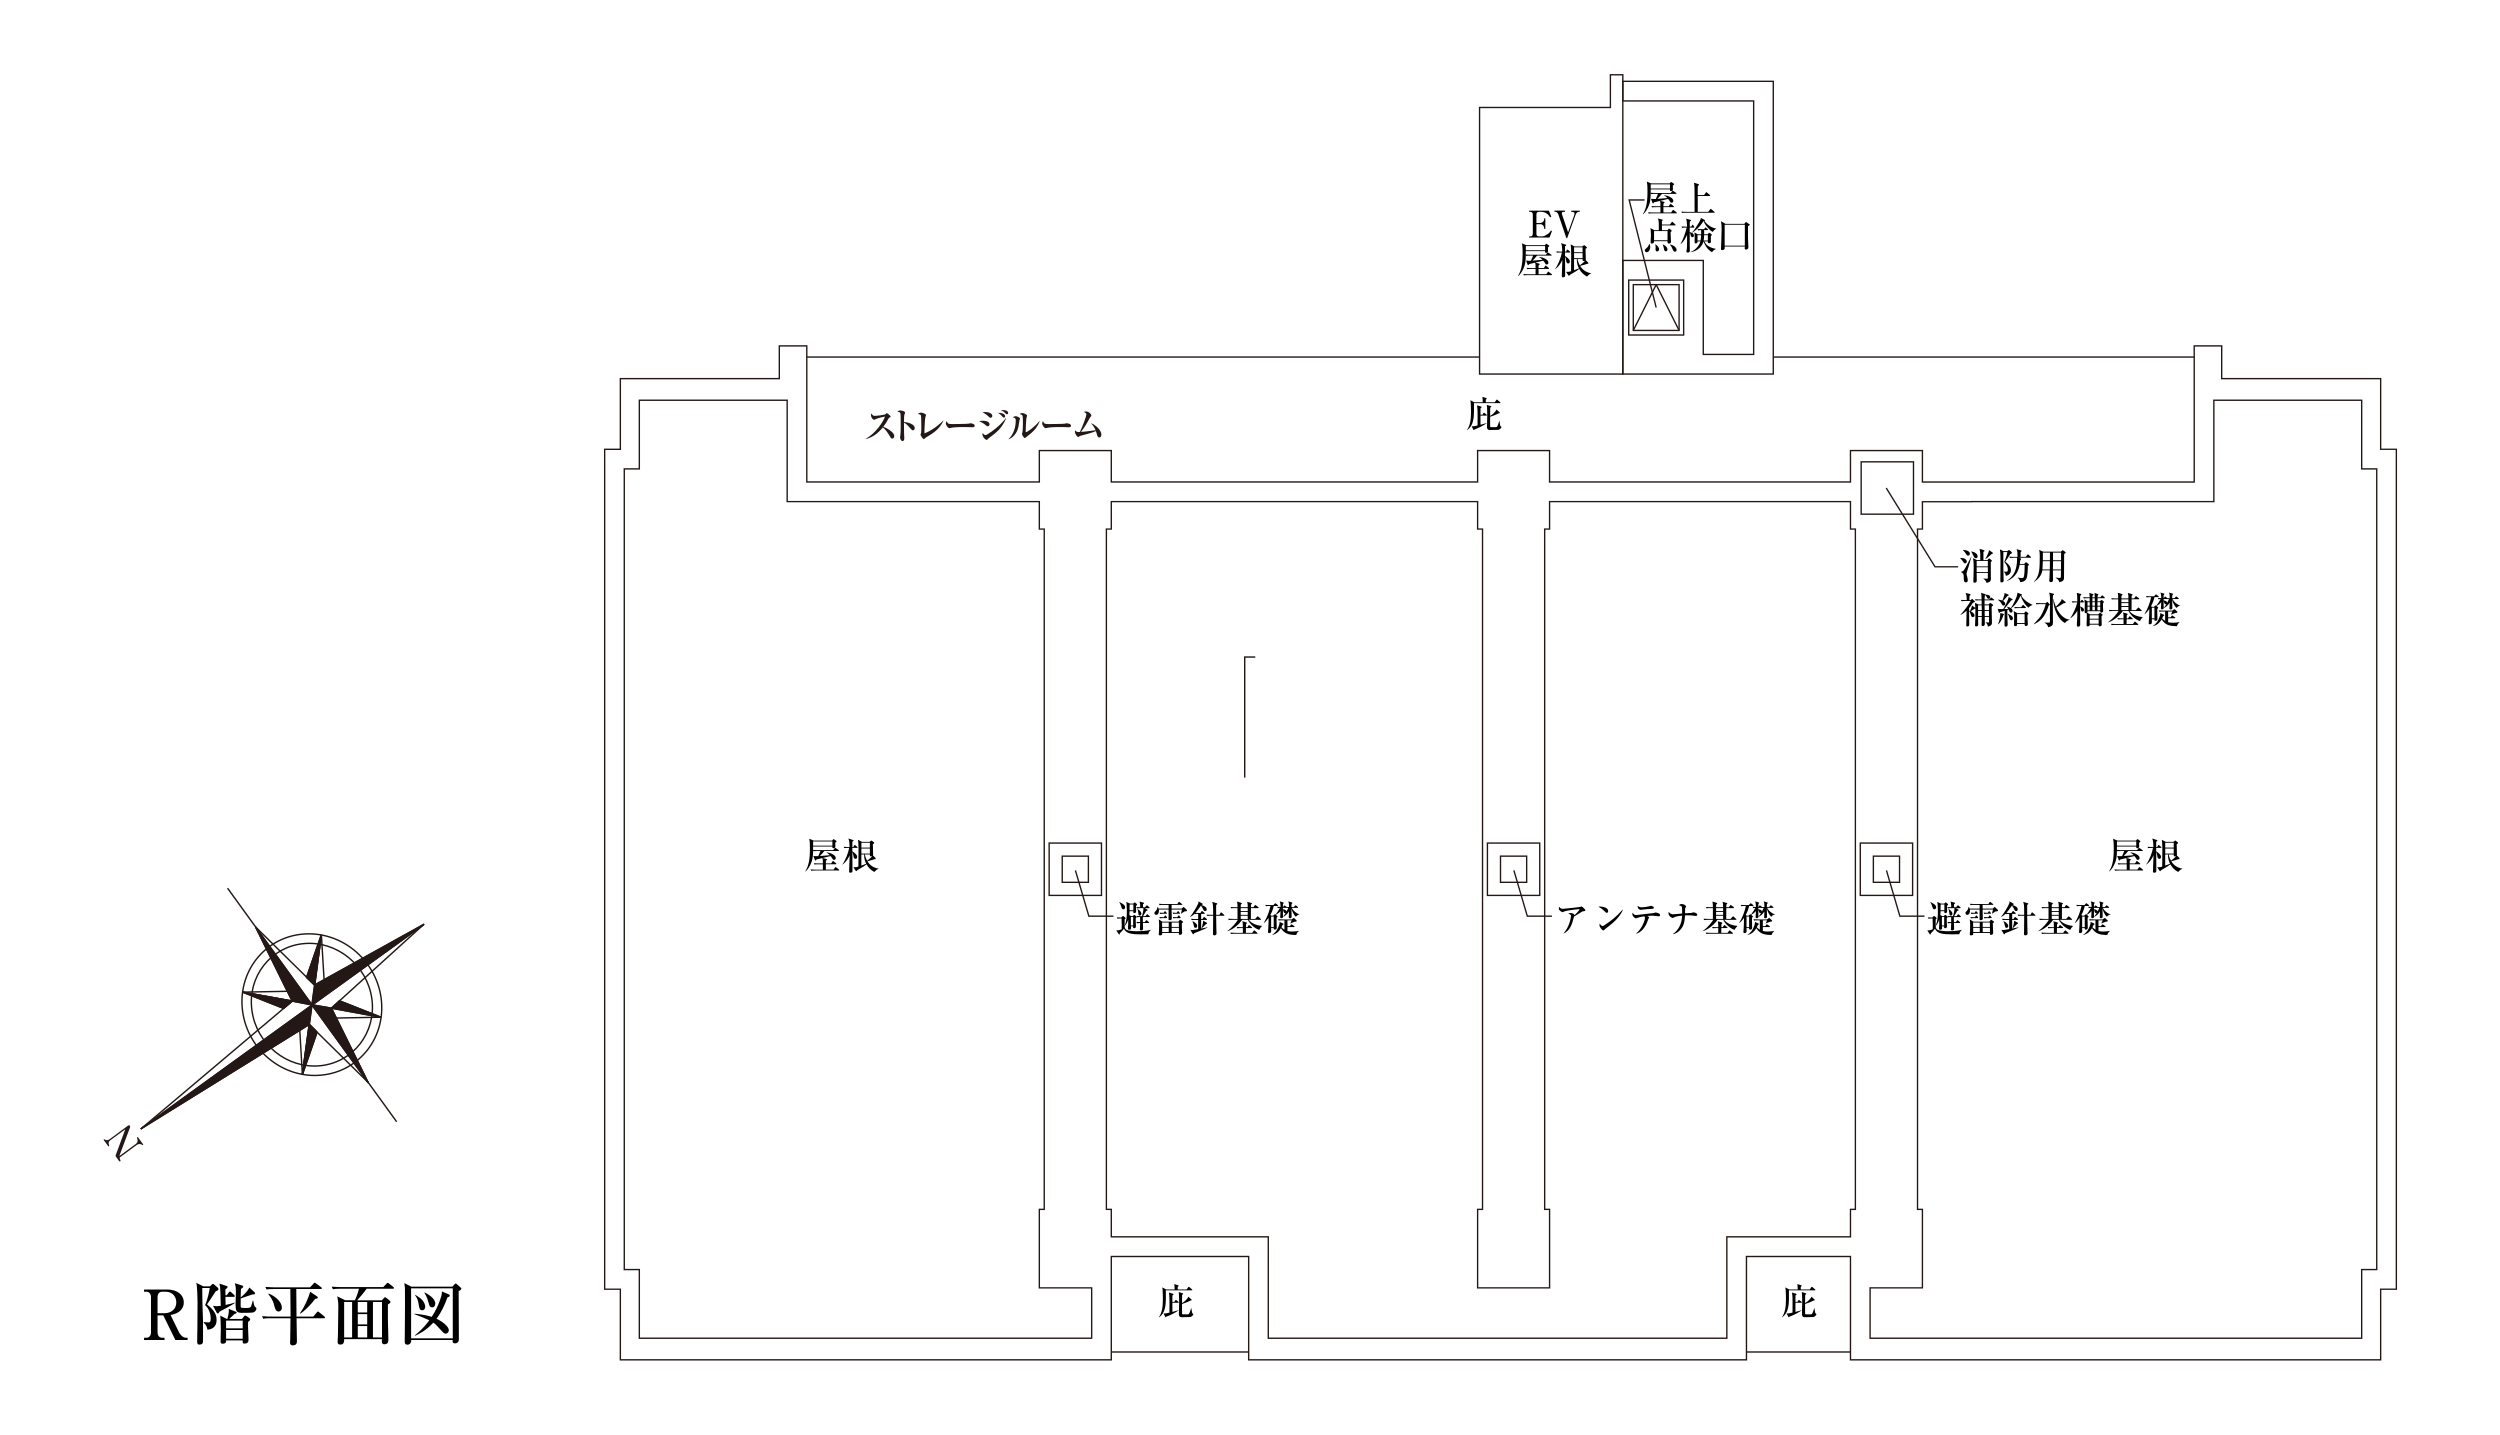 <?xml version="1.0" encoding="UTF-8"?><svg id="_レイヤー_2" xmlns="http://www.w3.org/2000/svg" xmlns:xlink="http://www.w3.org/1999/xlink" viewBox="0 0 650 373"><defs><style>.cls-1,.cls-2,.cls-3,.cls-4{fill:none;}.cls-2{stroke-width:.36px;}.cls-2,.cls-3{stroke:#231815;}.cls-3{stroke-width:.375px;}.cls-4{stroke:#221714;stroke-width:.367px;}.cls-5{fill:#231815;}.cls-6{clip-path:url(#clippath);}</style><clipPath id="clippath"><rect class="cls-1" width="650" height="373"/></clipPath></defs><g id="_レイヤー_1-2"><g class="cls-6"><line class="cls-3" x1="80.39" y1="266.348" x2="36.619" y2="293.532"/><line class="cls-3" x1="76" y1="260.276" x2="36.619" y2="293.533"/><line class="cls-3" x1="78.616" y1="279.342" x2="82.413" y2="268.347"/><line class="cls-3" x1="77.938" y1="267.875" x2="78.616" y2="279.342"/><line class="cls-3" x1="63.076" y1="257.956" x2="99.082" y2="264.475"/><line class="cls-3" x1="78.616" y1="279.342" x2="83.56" y2="243.09"/><line class="cls-3" x1="95.692" y1="281.407" x2="86.169" y2="262.119"/><line class="cls-3" x1="80.39" y1="266.348" x2="95.692" y2="281.407"/><line class="cls-3" x1="103.123" y1="291.647" x2="59.163" y2="230.93"/><polyline class="cls-3" points="81.76 256.08 110.259 240.267 86.17 262.119"/><line class="cls-3" x1="83.56" y1="243.091" x2="79.732" y2="254.095"/><line class="cls-3" x1="84.249" y1="254.543" x2="83.56" y2="243.091"/><line class="cls-3" x1="66.465" y1="241.027" x2="81.76" y2="256.08"/><line class="cls-3" x1="76" y1="260.276" x2="66.465" y2="241.028"/><path class="cls-3" d="M83.228,277.096c8.611-.841,14.643-8.624,13.463-17.37-1.203-8.773-9.144-15.222-17.759-14.38-8.615.835-14.647,8.611-13.428,17.376,1.171,8.767,9.114,15.195,17.724,14.374"/><path class="cls-3" d="M83.542,279.539c9.975-.949,16.917-9.934,15.545-20.052-1.375-10.135-10.552-17.556-20.496-16.605-9.949.969-16.888,9.951-15.511,20.083,1.373,10.106,10.524,17.538,20.461,16.574"/><line class="cls-3" x1="110.257" y1="240.268" x2="36.569" y2="293.546"/><line class="cls-3" x1="63.076" y1="257.956" x2="74.73" y2="257.737"/><line class="cls-3" x1="63.076" y1="257.956" x2="73.75" y2="262.173"/><line class="cls-3" x1="99.082" y1="264.475" x2="87.44" y2="264.688"/><line class="cls-3" x1="99.082" y1="264.475" x2="88.238" y2="260.209"/><line class="cls-3" x1="80.39" y1="266.348" x2="78.615" y2="279.341"/><line class="cls-3" x1="82.413" y1="268.347" x2="80.391" y2="266.348"/><line class="cls-3" x1="73.75" y1="262.173" x2="76" y2="260.276"/><line class="cls-3" x1="76" y1="260.276" x2="63.076" y2="257.956"/><line class="cls-3" x1="79.732" y1="254.095" x2="81.76" y2="256.082"/><line class="cls-3" x1="81.76" y1="256.08" x2="83.56" y2="243.09"/><path class="cls-5" d="M32.553,293.666v-.033l-3.923,2.877c-.47.341-.444.736-.272,1.194.053.159.049.285-.027.342-.065.049-.146.004-.218-.064l-1.128-1.564c-.064-.067-.036-.149.032-.205.071-.04.124-.027.234.054.33.209.73.291,1.154-.014l4.891-3.595c.212-.165.348-.109.462.061.094.101.126.223.042.435l-2.777,7.413.005.009,4.205-3.087c.5-.359.712-.829.426-1.558-.044-.117-.049-.197.023-.25.079-.061.136-.054.219.028l1.289,1.781c.066.094.071.167-.001.2-.083.08-.22-.006-.292-.067-.498-.285-.913-.243-1.454.148l-4.213,3.108c-.216.131-.074.456.046.673.097.206.088.313-.001.386-.093.061-.214.04-.273-.015l-.879-1.224c-.076-.102-.105-.192-.035-.35l2.466-6.686Z"/><polygon class="cls-5" points="78.63 279.405 82.439 268.416 80.442 266.339 78.63 279.405"/><polyline class="cls-3" points="78.63 279.405 82.439 268.415 80.442 266.339 78.63 279.405"/><polygon class="cls-5" points="36.896 293.294 80.442 266.341 81.121 261.309 36.896 293.294"/><polyline class="cls-3" points="36.896 293.294 80.442 266.341 81.121 261.309 36.896 293.294"/><polygon class="cls-5" points="75.944 260.269 63.123 257.969 73.689 262.18 75.944 260.269"/><polyline class="cls-3" points="75.944 260.269 63.123 257.969 73.689 262.18 75.944 260.269"/><polygon class="cls-5" points="75.944 260.269 81.121 261.309 66.508 241.118 75.944 260.269"/><polygon class="cls-3" points="75.944 260.269 81.121 261.309 66.508 241.118 75.944 260.269"/><polygon class="cls-5" points="86.17 262.119 95.758 281.571 81.121 261.308 86.17 262.119"/><polyline class="cls-3" points="86.17 262.119 95.758 281.571 81.121 261.307 86.17 262.119"/><polygon class="cls-5" points="83.537 243.027 81.848 256.138 79.695 254.135 83.537 243.027"/><polyline class="cls-3" points="83.537 243.027 81.848 256.138 79.695 254.135 83.537 243.027"/><polygon class="cls-5" points="99.081 264.516 86.17 262.119 88.238 260.207 99.081 264.516"/><polygon class="cls-3" points="99.081 264.516 86.17 262.119 88.238 260.207 99.081 264.516"/><polygon class="cls-5" points="81.121 261.308 110.22 240.369 81.848 256.138 81.121 261.308"/><polygon class="cls-3" points="81.121 261.307 110.22 240.369 81.848 256.138 81.121 261.307"/><path d="M43.501,335.272c2.538,0,4.284,1.35,4.284,3.384,0,.702-.216,1.332-.684,1.871-.828.99-2.034,1.224-2.754,1.368l2.16,4.428c.288.612.972,1.494,1.89,1.494h.378v.576h-3.186l-3.132-6.39h-1.494v4.356c0,.954.504,1.458,1.188,1.458h.63v.576h-5.328v-.576h.612c.72,0,1.188-.54,1.188-1.458v-9.054c0-.954-.504-1.458-1.188-1.458h-.612v-.576h6.048ZM42.853,341.427c1.404,0,2.988-.882,2.988-2.79,0-.864-.36-1.8-1.152-2.322-.612-.414-1.17-.45-1.728-.468h-.81c-.72,0-1.188.54-1.188,1.458v4.121h1.89Z"/><path d="M54.621,334.444l.432-.45c.09-.09.198-.18.306-.18.108,0,.216.072.324.18l.918.774c.09.09.198.216.198.378,0,.306-.468.522-.738.63-1.008,1.584-1.926,2.952-2.232,3.366,1.962,1.62,2.484,2.664,2.484,4.05,0,2.25-1.782,2.466-2.376,2.538-.09-.486-.252-1.278-.972-1.8v-.197c.378.036.792.09,1.224.09.342,0,.594-.072.594-1.098,0-.9-.324-2.376-1.458-3.402.828-1.89,1.17-4.158,1.206-4.446h-1.926c-.018.108-.018.216-.018.324.036,3.402.036,3.906.198,8.334v5.13c0,.594-.198.936-1.008.936-.648,0-.504-.882-.504-1.314,0-1.08.09-3.402.09-9.756,0-1.512-.144-3.888-.198-4.302-.054-.27-.072-.486-.144-.702l1.836.918h1.764ZM58.959,336.748l.54-.738c.072-.108.162-.216.27-.216.126,0,.234.09.342.198l.774.702c.072.072.162.198.162.306,0,.144-.144.18-.27.18h-2.16c0,.342.018,1.8.036,2.106,1.098-.234,1.782-.414,2.358-.612l.036.126c-.396.27-1.08.702-2.178,1.278-.612.306-1.512.774-1.8.955-.054.18-.234.468-.432.468-.162,0-.27-.144-.324-.252l-.936-1.746c.27.054.522.108,1.008.108.27,0,.486-.018,1.008-.09-.036-2.412-.072-4.824-.324-5.778l1.836.612c.144.054.27.108.27.252,0,.234-.342.486-.576.63,0,.234.018,1.296.018,1.512h.342ZM61.318,341.05c.108.036.216.108.216.216,0,.198-.306.306-.558.36-.234.198-1.17,1.116-1.368,1.296h3.312l.522-.666c.09-.108.18-.216.288-.216.126,0,.252.072.36.144l.72.486c.126.09.234.198.234.396,0,.234-.306.468-.54.63-.018.342-.018.648-.018,1.17.018.54.126,2.916.126,3.402,0,.342,0,1.062-1.026,1.062-.414,0-.486-.108-.486-.558v-.27h-4.32v.234c0,.324-.234.63-.828.63-.666,0-.594-.36-.594-.936,0-.468.054-2.25.054-2.7,0-.72-.054-3.042-.144-3.672l1.692.864h.162c.198-.648.378-1.638.378-2.124,0-.18-.018-.306-.054-.504l1.872.756ZM58.78,343.353v2.016h4.32v-2.016h-4.32ZM58.78,345.802v2.268h4.32v-2.268h-4.32ZM66.142,335.938c.09.09.162.198.162.324,0,.306-.378.306-.648.288-.486.162-2.628.918-3.078,1.044v2.142c0,.288.216.342,1.278.342,1.098,0,1.296-.108,1.458-.521.162-.45.288-.9.396-1.368h.144c.054.432.18,1.386.486,1.602.234.18.324.234.324.45,0,.378-.342.882-.9,1.008-.414.09-2.358.09-2.898.09-1.44,0-1.62-.522-1.62-2.286,0-.486.09-2.699.09-3.168,0-.81-.036-1.386-.288-2.25l1.944.612c.126.036.252.09.252.27,0,.216-.36.468-.594.594-.054.342-.054,1.908-.072,2.214.792-.612,1.548-1.44,1.926-1.98.144-.216.234-.414.324-.594l1.314,1.188Z"/><path d="M81.463,342.31l.918-1.098c.072-.09.162-.216.27-.216.108,0,.216.09.324.18l1.35,1.098c.09.072.18.162.18.27,0,.18-.144.198-.27.198h-7.128c.018,1.674.09,4.356.09,6.048,0,.9-.702,1.008-1.08,1.008-.612,0-.702-.396-.702-.756,0-.18.036-.45.036-.666,0-.504.036-1.746.036-2.304,0-1.206,0-1.656.036-3.33h-5.148c-1.098,0-1.494.036-1.944.126l-.288-.666c1.116.108,2.376.108,2.556.108h4.842v-1.188c0-.936-.036-5.13-.054-5.976h-4.248c-1.098,0-1.494.036-1.944.126l-.288-.666c1.116.09,2.376.108,2.556.108h9.054l.882-.954c.09-.108.18-.252.306-.252.126,0,.234.09.36.18l1.332.99c.09.072.18.144.18.27,0,.18-.144.198-.27.198h-6.372c0,1.008.054,5.472.054,6.372v.792h4.374ZM69.871,336.334c1.944.774,3.42,2.304,3.42,3.636,0,.684-.45,1.026-.864,1.026-.738,0-.954-.9-1.098-1.458-.162-.666-.36-1.548-1.584-3.114l.126-.09ZM77.971,341.482c1.206-1.71,2.07-3.618,2.682-5.616l1.728,1.17c.144.108.252.18.252.324,0,.306-.468.324-.684.342-.972,1.35-2.826,3.24-3.888,3.852l-.09-.072Z"/><path d="M88.487,335.074c-1.098,0-1.494.036-1.944.126l-.306-.666c1.116.09,2.394.108,2.574.108h10.836l.828-.864c.09-.108.198-.234.342-.234.09,0,.216.09.324.18l1.116.882c.09.072.18.162.18.27,0,.18-.162.198-.27.198h-6.858c-.468.738-1.926,2.466-2.448,3.006h6.426l.504-.576c.108-.108.198-.216.324-.216.126,0,.234.09.342.18l.846.684c.108.072.234.198.234.396,0,.198-.306.36-.684.63v3.726c0,.882.126,4.716.126,5.508,0,.738-.324,1.098-1.116,1.098-.666,0-.594-.738-.558-1.332h-9.828v.09c0,1.314-.576,1.314-1.062,1.314-.27,0-.63-.054-.63-.648,0-.252.09-1.836.09-2.304,0-.54.09-5.525.09-7.092,0-.684-.018-1.152-.27-2.484l2.07,1.026h2.502c.45-.954.774-1.836,1.062-3.006h-4.842ZM91.547,338.512h-2.07v9.234h2.07v-9.234ZM93.023,341.248h2.448v-2.736h-2.448v2.736ZM93.023,344.344h2.448v-2.664h-2.448v2.664ZM93.023,347.746h2.448v-2.97h-2.448v2.97ZM99.323,347.746v-9.234h-2.358v9.234h2.358Z"/><path d="M117.614,334.534l.576-.63c.09-.09.18-.198.288-.198.09,0,.198.09.306.18l.918.81c.126.108.252.216.252.36,0,.252-.522.54-.702.648,0,5.868.054,11.646.054,12.636,0,.468-.396.936-1.008.936-.774,0-.648-.702-.594-.882h-10.8c.108.558-.288,1.224-.936,1.224-.792,0-.738-.576-.738-.9,0-.54.108-9.486.054-13.86-.054-.522-.108-.882-.162-1.26l1.818.936h10.674ZM106.886,334.966v12.996h10.836v-12.996h-10.836ZM116.696,336.55c.108.054.252.18.252.306,0,.252-.234.342-.612.468-.702,1.962-1.584,3.888-2.844,5.544,1.944.954,3.204,2.142,3.204,3.024,0,.27-.252.864-.828.864-.144,0-.378,0-.9-.577-1.584-1.728-1.764-1.926-2.304-2.286-1.89,2.07-3.816,2.988-4.734,3.402l-.072-.108c.612-.486,2.016-1.566,3.762-3.906-.756-.379-2.106-.936-3.852-1.584v-.144c2.502.252,3.474.54,4.482.828,1.908-2.898,2.52-5.526,2.574-5.742.09-.414.072-.648.054-.864l1.818.774ZM108.02,336.676c1.044.648,1.512,1.008,1.854,1.44.504.612.684,1.242.684,1.656,0,.36-.216.9-.774.9-.702,0-.792-.54-1.008-1.998-.054-.36-.27-1.152-.846-1.908l.09-.09ZM110.45,336.046c.792.432,2.718,1.494,2.718,2.88,0,.126-.036.99-.81.99-.63,0-.756-.54-.9-1.098-.36-1.494-.882-2.304-1.116-2.682l.108-.09Z"/><path class="cls-2" d="M618.969,116.81v-18.367h-41.329v-8.504h-7.143v35.385h-70.668v-8.174h-18.707v8.164h-78.235v-8.164h-18.709v8.164h-95.242v-8.164h-18.71v8.164h-60.461v-35.375h-7.144v8.504h-41.328v5.613h0v12.755h-4.081v218.378h4.081v18.369h127.643v-26.873h35.715v26.873h129.429v-26.873h27.042v26.873h137.847v-18.369h4.082V116.81h-4.082ZM283.833,347.944h-117.608v-17.858h-3.912V121.913h3.912v-17.858h38.438v26.362h65.563v7.142h1.277v176.879h-1.277v20.409h13.607v13.096ZM482.397,314.439h-1.274v7.143h-32.145v26.362h-119.225v-26.362h-40.816v-7.143h-1.277v-176.879h1.277v-7.142h95.242v7.142h1.276v176.879h-1.276v20.409h18.709v-20.409h-1.276v-176.879h1.276v-7.142h78.235v7.142h1.274v176.879ZM617.948,330.086h-3.912v17.858h-127.81v-13.096h13.604v-20.409h-1.274v-176.879h1.274v-7.107h12.821v-.035h62.95v-26.362h38.436v17.858h3.912v208.173Z"/><polygon class="cls-2" points="418.703 19.442 418.703 27.945 384.687 27.945 384.687 97.252 421.934 97.252 421.934 19.442 418.703 19.442"/><polygon class="cls-2" points="421.934 21.143 421.934 26.245 455.949 26.245 455.949 92.15 442.853 92.15 442.853 67.715 421.934 67.715 421.934 97.252 461.052 97.252 461.052 21.143 421.934 21.143"/><line class="cls-2" x1="209.765" y1="92.831" x2="384.687" y2="92.831"/><line class="cls-2" x1="461.052" y1="92.831" x2="570.497" y2="92.831"/><line class="cls-2" x1="288.936" y1="351.517" x2="324.651" y2="351.517"/><line class="cls-2" x1="454.08" y1="351.517" x2="481.122" y2="351.517"/><rect class="cls-2" x="272.779" y="219.197" width="13.606" height="13.607"/><rect class="cls-2" x="276.18" y="222.599" width="6.803" height="6.802"/><rect class="cls-2" x="386.729" y="219.197" width="13.606" height="13.607"/><rect class="cls-2" x="390.131" y="222.599" width="6.803" height="6.802"/><rect class="cls-2" x="483.673" y="219.197" width="13.605" height="13.607"/><rect class="cls-2" x="487.074" y="222.599" width="6.804" height="6.802"/><rect class="cls-2" x="483.902" y="120.079" width="13.606" height="13.605"/><rect class="cls-2" x="424.655" y="74.007" width="11.905" height="11.906"/><line class="cls-2" x1="430.608" y1="74.007" x2="424.655" y2="85.914"/><line class="cls-2" x1="430.608" y1="74.007" x2="436.56" y2="85.914"/><rect class="cls-2" x="423.464" y="72.818" width="14.286" height="14.286"/><path d="M290.38,238.511c.422.039.653.048,1.133.058l.326-.336c.048-.038.087-.086.163-.086.048,0,.096.038.153.086l.355.298c.067.057.154.134.154.202,0,.105-.086.182-.25.298-.009.182-.029,1.939.019,2.122.058.221.221.451.394.557.643.403,2.467.403,2.803.403,1.018,0,2.582-.067,3.543-.364l.009.086c-.394.317-.451.49-.662,1.066-.374.009-.835.029-1.863.029-2.409,0-3.84-.164-4.445-1.478-.211.336-.787.979-1.027,1.171-.029.172-.057.345-.163.345-.096,0-.153-.077-.182-.125l-.615-.94c.519.038,1.047-.125,1.411-.317,0-.211.01-1.143.01-1.305,0-.259-.039-1.257-.048-1.478-.663,0-.874.029-1.056.067l-.163-.355ZM291.061,234.527c.672.346,1.478.758,1.478,1.363,0,.202-.154.538-.461.538-.336,0-.413-.23-.595-.835-.096-.317-.278-.777-.48-.998l.057-.067ZM292.425,240.623c.451-1.027.557-2.333.557-3.418,0-.144,0-1.219-.057-1.968-.01-.115-.077-.633-.087-.739l.941.432h.864l.211-.202c.057-.048.115-.115.163-.115.058,0,.115.048.173.096l.336.298c.067.057.125.115.125.192,0,.105-.077.163-.298.317v.422c0,.154.048.845.048.98,0,.451-.346.499-.461.499-.211,0-.326-.077-.278-.509h-.979c-.009.538-.029.768-.057.989l.471.298h.441l.23-.25c.048-.048.087-.096.144-.096.048,0,.096.038.135.067l.384.336c.086.077.115.134.115.182,0,.077-.154.192-.25.278v.941c0,.173.048.912.048,1.066,0,.22-.01.614-.432.614-.048,0-.307,0-.307-.201,0-.115.009-.24.019-.288h-.586c.019.115.029.192.029.365,0,.221,0,.519-.441.519-.365,0-.365-.24-.365-.355,0-.125.039-.356.039-.49,0-.163.029-.499.029-.653,0-.298-.009-.864,0-1.104-.317.874-.576,1.267-.845,1.546l-.057-.048ZM294.671,236.677v-1.517h-.96c-.009.173-.029.308-.029.759,0,.105.01.643.01.758h.979ZM294.028,240.613h.595v-2.188h-.595v2.188ZM297.685,235.9l.355-.403c.058-.058.096-.115.163-.115.067,0,.134.057.192.115l.393.364c.058.058.106.096.106.163,0,.096-.077.105-.144.105h-1.152l.566.278c.115.058.211.115.211.221,0,.115-.105.163-.355.192-.048.086-.509.874-.605,1.027-.057.086-.172.288-.22.355h.643l.288-.374c.038-.057.086-.125.144-.125.067,0,.125.057.182.105l.422.374c.038.039.096.087.096.144,0,.096-.087.105-.154.105h-1.68c0,.212.01,1.133.01,1.325h.489l.288-.384c.048-.057.086-.125.153-.125.057,0,.115.048.182.105l.423.384c.039.039.096.087.096.144,0,.096-.077.105-.144.105h-1.478c.009.24.048,1.277.048,1.498,0,.317-.23.432-.509.432-.288,0-.326-.135-.326-.308,0-.067.019-.192.019-.259,0-.125.048-.941.048-1.363-.288,0-.547.019-.826.067l-.153-.355c.269.029.519.038.979.048v-1.315c-.326.01-.509.019-.749.067l-.153-.355c.624.057,1.335.057,1.373.057.298-.845.403-1.728.384-2.074h-.653c-.585,0-.797.019-1.037.067l-.163-.355c.26.019.509.038,1.008.047,0-.125.019-.912-.163-1.478l.989.269c.105.029.192.067.192.163,0,.096-.096.163-.278.23v.826h.499ZM295.775,236.331c.355.24.988.681.988,1.267,0,.269-.22.461-.441.461-.288,0-.308-.221-.365-.672-.057-.46-.134-.816-.221-1.008l.039-.048Z"/><path d="M303.841,236.245v-.97h-1.335c-.585,0-.797.019-1.036.067l-.154-.356c.595.058,1.267.058,1.363.058h3.437l.278-.432c.048-.077.096-.125.153-.125s.105.039.182.096l.567.442c.048.038.096.086.096.144,0,.096-.077.105-.144.105h-2.63v.97h2.611l.346-.317c.067-.057.125-.096.182-.096.058,0,.125.057.182.125l.634.624c.029.039.048.096.048.144,0,.202-.115.211-.672.259-.105.067-.615.423-.845.567l-.048-.039c.144-.489.23-.922.25-1.037h-2.688v.509c0,.576,0,.691.038,1.498,0,.067.019.134.019.24,0,.144,0,.528-.576.528-.288,0-.288-.153-.288-.394,0-.23.048-.537.029-2.381h-2.544c.009.067.029.163.029.326,0,.288-.096,1.066-.72,1.066-.355,0-.451-.298-.451-.461,0-.221.077-.298.346-.576.317-.326.422-.778.471-1.027h.057c.077.115.135.221.212.442h2.601ZM306.375,239.634l.278-.364c.048-.077.096-.135.163-.135.048,0,.115.039.192.096l.422.288c.067.048.144.105.144.202,0,.115-.23.298-.307.355,0,.471.019.96.038,1.43.01.298.058.768.058,1.056,0,.394-.374.509-.547.509-.317,0-.336-.231-.308-.499h-4.329c0,.067-.019.211-.019.298,0,.249-.326.326-.547.326-.326,0-.336-.163-.336-.279,0-.125.057-.969.067-1.046.019-.356.029-.711.029-1.162,0-.278-.009-1.334-.125-1.68l.979.605h4.147ZM302.612,238.482l.211-.346c.048-.067.105-.115.163-.115.058,0,.115.048.164.115l.221.308c.038.057.086.125.086.182,0,.067-.077.086-.144.086h-.691c-.586,0-.797.019-1.037.067l-.154-.355c.106.009.653.057.902.057h.279ZM301.518,237.282c.461.039.662.057,1.037.057l.192-.316c.038-.067.086-.125.154-.125.057,0,.115.048.163.115l.25.298c.038.048.086.106.086.173,0,.077-.077.087-.144.087h-.547c-.585,0-.796.019-1.037.067l-.153-.355ZM302.142,239.864l.009,1.133h1.719v-1.133h-1.728ZM302.16,241.227l.01,1.113h1.699v-1.113h-1.709ZM304.637,239.864v1.133h1.882l-.019-1.133h-1.863ZM304.637,241.227v1.113h1.891l-.009-1.113h-1.882ZM305.943,237.33l.211-.307c.048-.077.087-.125.153-.125.058,0,.115.048.163.105l.24.298c.048.048.096.115.096.182,0,.057-.067.077-.144.077h-.585c-.585,0-.797.029-1.037.067l-.154-.355c.423.038.653.057.788.057h.269ZM306.106,238.482l.202-.346c.048-.077.087-.134.153-.134.058,0,.115.048.164.115l.259.326c.067.086.087.125.087.163,0,.105-.105.105-.144.105h-.701c-.585,0-.797.019-1.036.067l-.154-.355c.096.009.864.057.98.057h.192Z"/><path d="M312.099,237.378l.288-.403c.048-.067.086-.115.134-.115.057,0,.105.039.164.087l.461.393c.057.058.105.106.105.183,0,.077-.086.086-.144.086h-.806v1.335h.326l.308-.422c.029-.048.077-.115.144-.115.048,0,.135.067.173.096l.49.422c.048.048.096.086.096.144,0,.096-.087.105-.154.105h-1.382v2.247c.26-.048,1.421-.269,1.661-.327v.058c-.538.326-1.651.749-1.882.845-.643.24-1.19.47-1.584.633-.038.086-.115.288-.25.288-.077,0-.134-.077-.182-.163l-.586-1.018c.135.029.298.067.538.067.211,0,1.219-.182,1.507-.24v-2.39h-.643c-.585,0-.796.019-1.037.067l-.163-.355c.605.058,1.277.058,1.373.058h.471v-1.335c-.403.01-.567.01-.864.067l-.058-.115c-.557.547-.95.739-1.161.845l-.029-.029c.624-.72,1.891-2.803,2.15-3.533.048-.144.038-.336.038-.49l.97.547c.067.038.134.086.134.182,0,.173-.24.192-.355.23l-.019.019c.634.087,1.421.509,1.421,1.085,0,.211-.105.47-.403.47-.317,0-.422-.24-.567-.576-.096-.22-.345-.614-.547-.844-.356.509-1.028,1.44-1.421,1.872.364.029.892.039,1.056.039h.23ZM310.054,239.519c.192.057.471.153.922.605.173.173.298.355.298.614,0,.115-.038.509-.471.509-.288,0-.345-.269-.451-.759-.105-.451-.153-.595-.326-.922l.029-.048ZM313.692,239.864c.077.048.153.125.153.202,0,.115-.201.173-.298.212-.086.096-.125.134-.519.509-.441.442-.489.49-.576.557l-.048-.038c0-.009.432-1.257.413-1.929l.874.489ZM317.052,237.858l.298-.528c.029-.067.087-.115.134-.115.058,0,.115.048.173.106l.605.518c.057.048.096.087.096.144,0,.096-.077.105-.144.105h-2.016c.019,2.938.087,4.08.087,4.301,0,.077.019.212.019.298,0,.403-.355.509-.528.509-.537,0-.394-.404-.394-.855,0-.25.048-2.15.039-4.253h-.49c-.585,0-.796.019-1.037.067l-.153-.355c.595.057,1.277.057,1.373.057h.307c0-2.611-.029-2.698-.269-3.379l1.181.355c.077.029.164.058.164.144,0,.134-.202.221-.298.317-.019,1.516-.009,2.092,0,2.563h.854Z"/><path d="M326.327,238.924l.519-.557c.048-.058.105-.115.154-.115.058,0,.115.048.173.096l.605.557c.048.039.096.086.096.144,0,.096-.077.105-.144.105h-3.014c.134.202.585.768,1.459,1.123.845.346,1.584.422,1.911.46v.077c-.164.115-.547.605-.672.96-1.44-.48-2.487-1.651-2.967-2.621h-1.507c-.681,1.075-2.247,2.477-3.811,2.967l-.029-.039c1.344-.97,2.295-2.199,2.746-2.928h-1.334c-.586,0-.797.019-1.037.067l-.153-.356c.595.048,1.267.058,1.363.058h1.065c.01-.941,0-1.872,0-2.813h-.614c-.586,0-.797.019-1.037.067l-.153-.355c.595.057,1.267.057,1.363.057h.441c0-.662,0-.826-.115-1.478l1.047.326c.115.039.201.067.201.173,0,.125-.163.211-.288.298v.681h1.815c.029-.585-.029-.922-.144-1.411l1.037.288c.096.029.201.067.201.153,0,.096-.105.192-.259.288,0,.182-.009.537-.009.681h.672l.316-.461c.039-.058.096-.125.153-.125.039,0,.115.057.173.105l.605.461c.048.048.096.096.096.144,0,.096-.086.105-.154.105h-1.862c-.01.807-.01,1.008-.01,2.813h1.104ZM324.312,241.074l.288-.442c.039-.057.077-.125.144-.125.039,0,.115.057.173.105l.537.442c.048.038.096.086.096.144,0,.096-.077.105-.144.105h-1.46c0,.096-.019,1.133-.019,1.238h1.632l.384-.518c.048-.067.086-.125.153-.125.058,0,.125.067.173.105l.615.519c.048.038.096.086.096.144,0,.087-.077.106-.144.106h-5.76c-.585,0-.796.019-1.036.067l-.164-.355c.605.048,1.277.057,1.373.057h1.891v-1.238h-.403c-.586,0-.797.019-1.037.067l-.154-.356c.595.058,1.267.058,1.364.058h.23c0-.96-.019-1.152-.134-1.546l.969.278c.125.039.221.077.221.211,0,.096-.105.163-.201.22-.029.154-.029.202-.029.26,0,.096-.009.499-.009.576h.355ZM322.584,236.111v.759h1.824v-.759h-1.824ZM322.584,237.1v.758h1.824v-.758h-1.824ZM324.408,238.924v-.836h-1.824v.836h1.824Z"/><path d="M335.142,235.823c0-.874,0-.931-.192-1.469l.912.269c.086.019.163.057.163.125,0,.086-.134.211-.22.316-.019.212-.019.288-.029.759h.614l.317-.346c.048-.057.086-.096.134-.096.048,0,.105.039.164.087l.412.336c.048.039.096.086.096.144,0,.096-.086.105-.144.105h-1.516c.403.758,1.257,1.498,2.006,1.651v.067c-.202.019-.643.173-.931.595-.778-.711-1.085-1.853-1.152-2.199,0,.307.057,1.833.057,2.179,0,.403-.403.403-.451.403-.307,0-.307-.202-.307-.317,0-.192.029-.489.038-.681.019-.365.019-.605.029-.768-.528.826-1.065,1.181-1.498,1.392l-.029-.048c.154-.182.346-.422.701-1.018-.038.029-.115.087-.25.087-.211,0-.298-.201-.346-.374-.067-.298-.077-.326-.163-.451-.01.384-.01.768.009,1.257,0,.086.029.442.029.519,0,.23-.192.375-.422.375-.317,0-.317-.125-.317-.346,0-.039.077-1.325.086-1.507-.144.182-.432.537-1.229.979l.326.278c.067.057.125.115.125.173,0,.105-.153.211-.24.307-.019.173-.019.269-.019.422,0,.317.048,1.709.048,2.227,0,.288-.221.451-.49.451-.326,0-.316-.201-.298-.403h-.681c0,.077.029.749.029.787,0,.49-.441.519-.509.519-.24,0-.326-.125-.326-.278,0-.173.067-.922.077-1.075.048-.835.086-1.776.067-2.602-.336.49-.73.989-1.181,1.315l-.048-.039c.787-1.2,1.469-3.091,1.728-4.378h-.144c-.595,0-.797.019-1.047.067l-.153-.355c.595.057,1.277.057,1.373.057h.749l.326-.374c.048-.057.105-.105.153-.105.057,0,.115.038.192.096l.442.365c.067.048.096.096.096.144,0,.096-.077.105-.144.105h-.979c-.115.509-.336,1.305-.893,2.333l.231.192h.489l.307-.269c.058-.057.115-.105.183-.105.057,0,.096.039.144.086.365-.422.95-1.324,1.133-1.737-.278.009-.422.039-.557.057l-.154-.355c.26.029.48.039.884.048-.01-.461-.067-.922-.087-1.046-.029-.134-.077-.259-.134-.403l.902.269c.077.019.144.048.144.115,0,.077-.115.202-.212.288-.009.134-.019.221-.009.787h.029l.23-.288c.048-.067.096-.115.144-.115.057,0,.115.039.173.087l.432.326h.576ZM330.496,238.29v2.774h.672v-2.774h-.672ZM330.736,243.08c.681-.461,1.402-1.114,1.881-2.746.077-.24.077-.326.058-.653l.912.422c.077.038.144.077.144.144,0,.096-.211.173-.288.25-.096.24-.163.403-.268.595.144.144.364.375.777.624v-2.429h-.442c-.595,0-.797.019-1.037.067l-.163-.355c.595.048,1.277.057,1.373.057h2.122l.374-.278c.067-.048.134-.096.192-.096.058,0,.115.039.183.096l.509.49c.077.067.096.125.096.172,0,.202-.278.202-.519.211-.547.202-.605.23-1.133.442l-.048-.029c.153-.24.221-.393.374-.778h-1.095v1.517h.633l.269-.365c.039-.067.087-.115.144-.115.048,0,.115.038.173.086l.537.384c.039.029.096.067.096.144s-.077.096-.144.096h-1.709v1.027c.413.115.845.144,1.277.144.758,0,1.392-.115,1.671-.173l.038.048c-.489.326-.614.739-.701,1.018-2.092-.029-3.024-.346-3.984-1.757-.413.711-.97,1.421-2.304,1.776v-.038ZM333.558,236.053v.355c.893.087.931.509.931.605.173-.307.355-.672.461-.96h-1.392Z"/><polyline class="cls-2" points="289.5 238.198 283.1 238.198 279.608 226.305"/><path d="M406.53,242.648c1.603-1.728,1.92-4.243,1.92-4.484,0-.355-.144-.413-.701-.605.211-.105.374-.182.576-.182.259,0,.854.154.96.384.039.087.039.163.039.211.518-.471.864-.806,1.238-1.296.039-.067.105-.164.105-.23,0-.039-.009-.067-.105-.067-.057,0-2.928.25-3.859.605-.077.029-.394.192-.471.192-.115,0-.461-.25-.547-.326-.355-.317-.384-.374-.384-.615,0-.268.038-.384.077-.489.163.268.403.403.49.451.077.048.192.096.489.096.442,0,3.955-.422,3.974-.422.115-.019.48-.077.557-.106.048-.019.231-.086.308-.086.134,0,.47.317.633.49.134.134.374.374.374.509,0,.182-.23.221-.778.298-.739.471-1.69,1.047-2.16,1.334-.633,2.41-1.123,3.61-2.707,4.406l-.029-.067Z"/><path d="M415.642,235.717c.115-.01.173-.019.326-.019.461,0,2.16.144,2.16,1.2,0,.288-.211.451-.374.451-.163,0-.288-.135-.614-.461-.49-.499-.797-.729-1.498-1.123v-.048ZM421.95,236.495c-.173.72-1.239,2.333-2.957,3.744-.269.221-1.622,1.267-1.699,1.354-.105.115-.269.317-.403.317-.346,0-1.027-.874-1.027-1.344,0-.173.038-.326.067-.451.308.519.595.653.72.653.096,0,.192-.019.365-.125,1.814-1.171,3.292-2.323,4.895-4.166l.039.019Z"/><path d="M425.378,242.715c1.517-1.19,2.304-3.437,2.304-4.003,0-.268-.038-.326-.163-.471-1.066.144-1.373.26-1.872.442-.125.048-.24.087-.355.087-.182,0-.413-.231-.567-.413-.268-.298-.316-.489-.316-.691,0-.163.038-.259.077-.374.259.374.432.624.922.624.048,0,4.08-.47,4.416-.509.096-.019.528-.163.615-.163.182,0,.633.105.988.336.164.115.182.259.182.336,0,.326-.23.326-.336.326-.144,0-1.402-.172-1.661-.172-.115,0-.519.009-1.296.077l.336.23c.067.048.115.096.115.173s-.077.153-.125.23c-.105.221-.125.278-.144.336-.643,2.036-1.776,3.284-3.072,3.639l-.048-.039ZM426.895,235.9c.46,0,1.239-.115,1.632-.212.096-.029.557-.172.653-.172.144,0,.825.134.825.48,0,.298-.345.336-.844.336-.394,0-.97.039-1.546.105-.346.039-.96.125-1.066.125-.326,0-.758-.365-.758-.806,0-.029,0-.086.029-.24.278.288.672.384,1.075.384Z"/><path d="M435,242.811c.404-.298,1.622-1.171,2.141-3.206.164-.662.192-1.191.211-1.546-.557.058-1.689.192-2.112.461-.192.134-.221.153-.336.153-.279,0-.691-.355-.903-.643-.067-.096-.182-.278-.182-.633,0-.153.019-.221.039-.317.298.422.758.633,1.037.633.135,0,.307-.009.653-.038.643-.057.749-.067,1.815-.163,0-.547-.019-1.411-.057-1.641-.048-.269-.308-.365-.778-.519.26-.298.624-.307.711-.307.471,0,1.113.307,1.113.643,0,.144-.096.298-.211.471,0,.308-.029.595-.029.778v.509c.24-.01,1.277-.077,1.488-.077.269,0,.499-.163.711-.163.24,0,.979.212.979.605,0,.317-.269.336-.432.336-.087,0-.864-.106-.989-.125-.288-.039-.49-.039-.787-.039-.47,0-.825.01-.979.019-.067.979-.125,2.064-.672,2.995-.297.499-1.075,1.593-2.409,1.891l-.019-.077Z"/><path d="M449.93,238.924l.518-.557c.048-.058.106-.115.153-.115.058,0,.115.048.173.096l.605.557c.048.039.096.086.096.144,0,.096-.077.105-.144.105h-3.015c.135.202.586.768,1.46,1.123.844.346,1.584.422,1.91.46v.077c-.163.115-.547.605-.672.96-1.44-.48-2.486-1.651-2.967-2.621h-1.507c-.681,1.075-2.246,2.477-3.811,2.967l-.029-.039c1.344-.97,2.294-2.199,2.745-2.928h-1.334c-.585,0-.797.019-1.037.067l-.154-.356c.595.048,1.267.058,1.364.058h1.066c.009-.941,0-1.872,0-2.813h-.615c-.585,0-.797.019-1.036.067l-.154-.355c.595.057,1.267.057,1.363.057h.442c0-.662,0-.826-.115-1.478l1.046.326c.115.039.202.067.202.173,0,.125-.163.211-.288.298v.681h1.815c.029-.585-.029-.922-.144-1.411l1.037.288c.096.029.202.067.202.153,0,.096-.106.192-.26.288,0,.182-.009.537-.009.681h.672l.316-.461c.039-.058.096-.125.154-.125.038,0,.115.057.172.105l.605.461c.048.048.095.096.095.144,0,.096-.086.105-.153.105h-1.862c-.009.807-.009,1.008-.009,2.813h1.104ZM447.914,241.074l.288-.442c.038-.057.077-.125.144-.125.039,0,.115.057.173.105l.538.442c.048.038.096.086.096.144,0,.096-.077.105-.144.105h-1.46c0,.096-.019,1.133-.019,1.238h1.632l.384-.518c.048-.067.087-.125.153-.125.058,0,.125.067.173.105l.615.519c.048.038.096.086.096.144,0,.087-.077.106-.144.106h-5.76c-.586,0-.797.019-1.037.067l-.163-.355c.605.048,1.277.057,1.373.057h1.891v-1.238h-.403c-.585,0-.797.019-1.037.067l-.153-.356c.595.058,1.267.058,1.363.058h.23c0-.96-.019-1.152-.134-1.546l.97.278c.125.039.22.077.22.211,0,.096-.105.163-.202.22-.029.154-.029.202-.029.26,0,.096-.009.499-.009.576h.355ZM446.186,236.111v.759h1.824v-.759h-1.824ZM446.186,237.1v.758h1.824v-.758h-1.824ZM448.01,238.924v-.836h-1.824v.836h1.824Z"/><path d="M458.744,235.823c0-.874,0-.931-.192-1.469l.912.269c.087.019.163.057.163.125,0,.086-.135.211-.221.316-.019.212-.019.288-.029.759h.614l.317-.346c.048-.057.086-.096.134-.096s.106.039.163.087l.413.336c.048.039.096.086.096.144,0,.096-.086.105-.144.105h-1.516c.403.758,1.257,1.498,2.006,1.651v.067c-.201.019-.643.173-.931.595-.778-.711-1.085-1.853-1.152-2.199,0,.307.057,1.833.057,2.179,0,.403-.403.403-.451.403-.307,0-.307-.202-.307-.317,0-.192.029-.489.038-.681.019-.365.019-.605.029-.768-.528.826-1.065,1.181-1.497,1.392l-.029-.048c.154-.182.346-.422.701-1.018-.038.029-.115.087-.25.087-.211,0-.297-.201-.345-.374-.067-.298-.077-.326-.163-.451-.009.384-.009.768.009,1.257,0,.086.029.442.029.519,0,.23-.192.375-.423.375-.317,0-.317-.125-.317-.346,0-.039.077-1.325.087-1.507-.144.182-.432.537-1.229.979l.326.278c.067.057.125.115.125.173,0,.105-.153.211-.24.307-.019.173-.019.269-.019.422,0,.317.048,1.709.048,2.227,0,.288-.221.451-.49.451-.326,0-.316-.201-.297-.403h-.682c0,.077.029.749.029.787,0,.49-.441.519-.509.519-.24,0-.326-.125-.326-.278,0-.173.067-.922.077-1.075.048-.835.087-1.776.067-2.602-.336.49-.729.989-1.181,1.315l-.048-.039c.787-1.2,1.468-3.091,1.728-4.378h-.144c-.595,0-.797.019-1.046.067l-.154-.355c.595.057,1.277.057,1.373.057h.749l.326-.374c.048-.057.105-.105.153-.105.057,0,.115.038.192.096l.441.365c.067.048.096.096.096.144,0,.096-.077.105-.144.105h-.979c-.115.509-.336,1.305-.892,2.333l.23.192h.489l.308-.269c.057-.057.115-.105.182-.105.057,0,.096.039.144.086.364-.422.95-1.324,1.133-1.737-.278.009-.422.039-.557.057l-.153-.355c.259.029.48.039.883.048-.009-.461-.067-.922-.087-1.046-.029-.134-.077-.259-.134-.403l.902.269c.077.019.144.048.144.115,0,.077-.115.202-.211.288-.009.134-.019.221-.009.787h.029l.23-.288c.048-.067.096-.115.144-.115.058,0,.115.039.173.087l.432.326h.576ZM454.098,238.29v2.774h.672v-2.774h-.672ZM454.338,243.08c.681-.461,1.402-1.114,1.881-2.746.077-.24.077-.326.058-.653l.912.422c.077.038.144.077.144.144,0,.096-.211.173-.288.25-.096.24-.164.403-.269.595.144.144.364.375.778.624v-2.429h-.442c-.595,0-.797.019-1.037.067l-.163-.355c.595.048,1.277.057,1.373.057h2.122l.374-.278c.067-.048.134-.096.192-.096.057,0,.115.039.182.096l.509.49c.077.067.096.125.096.172,0,.202-.278.202-.519.211-.547.202-.605.23-1.133.442l-.048-.029c.154-.24.221-.393.374-.778h-1.095v1.517h.634l.268-.365c.039-.067.087-.115.144-.115.048,0,.115.038.173.086l.538.384c.038.029.096.067.096.144s-.077.096-.144.096h-1.709v1.027c.413.115.845.144,1.277.144.759,0,1.392-.115,1.671-.173l.039.048c-.49.326-.615.739-.701,1.018-2.093-.029-3.024-.346-3.984-1.757-.412.711-.969,1.421-2.304,1.776v-.038ZM457.16,236.053v.355c.893.087.931.509.931.605.173-.307.356-.672.461-.96h-1.392Z"/><polyline class="cls-2" points="403.5 238.198 397.1 238.198 393.608 226.305"/><path d="M501.247,238.511c.423.039.653.048,1.133.058l.326-.336c.048-.038.087-.086.164-.086.048,0,.096.038.153.086l.355.298c.067.057.153.134.153.202,0,.105-.086.182-.25.298-.009.182-.029,1.939.019,2.122.058.221.221.451.394.557.643.403,2.467.403,2.803.403,1.018,0,2.582-.067,3.543-.364l.009.086c-.394.317-.451.49-.662,1.066-.374.009-.836.029-1.863.029-2.409,0-3.84-.164-4.445-1.478-.211.336-.787.979-1.027,1.171-.029.172-.057.345-.163.345-.096,0-.154-.077-.182-.125l-.615-.94c.519.038,1.047-.125,1.411-.317,0-.211.01-1.143.01-1.305,0-.259-.039-1.257-.048-1.478-.663,0-.874.029-1.056.067l-.164-.355ZM501.928,234.527c.672.346,1.478.758,1.478,1.363,0,.202-.153.538-.461.538-.336,0-.412-.23-.595-.835-.096-.317-.278-.777-.48-.998l.057-.067ZM503.292,240.623c.451-1.027.557-2.333.557-3.418,0-.144,0-1.219-.057-1.968-.01-.115-.077-.633-.087-.739l.941.432h.864l.211-.202c.057-.048.115-.115.163-.115.058,0,.115.048.173.096l.336.298c.067.057.125.115.125.192,0,.105-.077.163-.298.317v.422c0,.154.048.845.048.98,0,.451-.346.499-.461.499-.211,0-.326-.077-.278-.509h-.979c-.009.538-.029.768-.057.989l.471.298h.441l.23-.25c.048-.048.087-.096.144-.096.048,0,.096.038.135.067l.384.336c.086.077.115.134.115.182,0,.077-.154.192-.25.278v.941c0,.173.048.912.048,1.066,0,.22-.01.614-.432.614-.048,0-.307,0-.307-.201,0-.115.009-.24.019-.288h-.586c.019.115.029.192.029.365,0,.221,0,.519-.441.519-.365,0-.365-.24-.365-.355,0-.125.039-.356.039-.49,0-.163.029-.499.029-.653,0-.298-.009-.864,0-1.104-.317.874-.576,1.267-.845,1.546l-.057-.048ZM505.538,236.677v-1.517h-.96c-.009.173-.029.308-.029.759,0,.105.01.643.01.758h.979ZM504.895,240.613h.595v-2.188h-.595v2.188ZM508.552,235.9l.355-.403c.058-.058.096-.115.163-.115.067,0,.134.057.192.115l.393.364c.058.058.106.096.106.163,0,.096-.077.105-.144.105h-1.152l.566.278c.115.058.212.115.212.221,0,.115-.105.163-.355.192-.048.086-.509.874-.605,1.027-.057.086-.172.288-.22.355h.643l.288-.374c.038-.057.086-.125.144-.125.067,0,.125.057.182.105l.422.374c.038.039.096.087.096.144,0,.096-.087.105-.154.105h-1.68c0,.212.01,1.133.01,1.325h.489l.288-.384c.048-.057.086-.125.153-.125.057,0,.115.048.182.105l.422.384c.039.039.096.087.096.144,0,.096-.077.105-.144.105h-1.478c.009.24.048,1.277.048,1.498,0,.317-.23.432-.509.432-.288,0-.326-.135-.326-.308,0-.067.019-.192.019-.259,0-.125.048-.941.048-1.363-.288,0-.547.019-.826.067l-.153-.355c.269.029.519.038.979.048v-1.315c-.326.01-.509.019-.749.067l-.154-.355c.624.057,1.335.057,1.373.057.298-.845.403-1.728.384-2.074h-.653c-.585,0-.797.019-1.036.067l-.164-.355c.26.019.509.038,1.008.047,0-.125.019-.912-.164-1.478l.989.269c.105.029.192.067.192.163,0,.096-.096.163-.278.23v.826h.499ZM506.642,236.331c.355.24.988.681.988,1.267,0,.269-.22.461-.441.461-.288,0-.308-.221-.365-.672-.057-.46-.134-.816-.221-1.008l.039-.048Z"/><path d="M514.708,236.245v-.97h-1.335c-.585,0-.797.019-1.037.067l-.153-.356c.595.058,1.267.058,1.363.058h3.437l.278-.432c.048-.077.096-.125.154-.125.057,0,.105.039.182.096l.567.442c.048.038.096.086.096.144,0,.096-.077.105-.144.105h-2.63v.97h2.611l.346-.317c.067-.057.125-.096.182-.096.058,0,.125.057.182.125l.634.624c.029.039.048.096.048.144,0,.202-.115.211-.672.259-.105.067-.615.423-.845.567l-.048-.039c.144-.489.23-.922.25-1.037h-2.688v.509c0,.576,0,.691.038,1.498,0,.067.019.134.019.24,0,.144,0,.528-.576.528-.288,0-.288-.153-.288-.394,0-.23.047-.537.029-2.381h-2.544c.009.067.029.163.029.326,0,.288-.096,1.066-.72,1.066-.355,0-.451-.298-.451-.461,0-.221.077-.298.346-.576.317-.326.423-.778.471-1.027h.057c.077.115.135.221.211.442h2.602ZM517.242,239.634l.278-.364c.048-.077.096-.135.164-.135.048,0,.115.039.192.096l.423.288c.067.048.144.105.144.202,0,.115-.23.298-.307.355,0,.471.019.96.038,1.43.01.298.058.768.058,1.056,0,.394-.374.509-.547.509-.317,0-.336-.231-.308-.499h-4.329c0,.067-.019.211-.019.298,0,.249-.326.326-.547.326-.326,0-.336-.163-.336-.279,0-.125.057-.969.067-1.046.019-.356.029-.711.029-1.162,0-.278-.009-1.334-.125-1.68l.979.605h4.147ZM513.479,238.482l.211-.346c.048-.067.105-.115.163-.115.058,0,.115.048.163.115l.221.308c.038.057.086.125.086.182,0,.067-.077.086-.144.086h-.691c-.586,0-.797.019-1.037.067l-.153-.355c.106.009.653.057.902.057h.279ZM512.385,237.282c.461.039.662.057,1.036.057l.192-.316c.038-.067.086-.125.153-.125.057,0,.115.048.163.115l.25.298c.038.048.086.106.086.173,0,.077-.077.087-.144.087h-.547c-.585,0-.796.019-1.037.067l-.153-.355ZM513.009,239.864l.009,1.133h1.719v-1.133h-1.728ZM513.028,241.227l.01,1.113h1.699v-1.113h-1.709ZM515.504,239.864v1.133h1.882l-.019-1.133h-1.863ZM515.504,241.227v1.113h1.891l-.009-1.113h-1.882ZM516.81,237.33l.211-.307c.048-.077.087-.125.154-.125.058,0,.115.048.163.105l.24.298c.048.048.096.115.096.182,0,.057-.067.077-.144.077h-.585c-.585,0-.797.029-1.037.067l-.154-.355c.422.038.653.057.787.057h.269ZM516.973,238.482l.202-.346c.048-.077.087-.134.153-.134.058,0,.115.048.163.115l.259.326c.067.086.087.125.087.163,0,.105-.105.105-.144.105h-.701c-.585,0-.797.019-1.037.067l-.154-.355c.096.009.864.057.98.057h.192Z"/><path d="M522.966,237.378l.288-.403c.048-.067.086-.115.134-.115.057,0,.105.039.163.087l.461.393c.057.058.105.106.105.183,0,.077-.086.086-.144.086h-.806v1.335h.326l.308-.422c.029-.048.077-.115.144-.115.048,0,.135.067.173.096l.49.422c.048.048.096.086.096.144,0,.096-.087.105-.154.105h-1.382v2.247c.26-.048,1.421-.269,1.661-.327v.058c-.538.326-1.651.749-1.882.845-.643.24-1.19.47-1.584.633-.038.086-.115.288-.25.288-.077,0-.134-.077-.182-.163l-.586-1.018c.135.029.298.067.538.067.211,0,1.219-.182,1.507-.24v-2.39h-.643c-.585,0-.796.019-1.036.067l-.164-.355c.605.058,1.277.058,1.373.058h.471v-1.335c-.403.01-.567.01-.864.067l-.058-.115c-.557.547-.95.739-1.161.845l-.029-.029c.624-.72,1.891-2.803,2.15-3.533.048-.144.038-.336.038-.49l.97.547c.067.038.134.086.134.182,0,.173-.24.192-.355.23l-.019.019c.634.087,1.421.509,1.421,1.085,0,.211-.105.47-.403.47-.317,0-.423-.24-.567-.576-.096-.22-.345-.614-.547-.844-.356.509-1.028,1.44-1.421,1.872.364.029.892.039,1.056.039h.23ZM520.921,239.519c.192.057.471.153.922.605.173.173.298.355.298.614,0,.115-.038.509-.471.509-.288,0-.345-.269-.451-.759-.105-.451-.153-.595-.326-.922l.029-.048ZM524.559,239.864c.077.048.153.125.153.202,0,.115-.202.173-.298.212-.086.096-.125.134-.519.509-.441.442-.489.49-.576.557l-.048-.038c0-.009.432-1.257.413-1.929l.874.489ZM527.919,237.858l.298-.528c.029-.067.087-.115.134-.115.058,0,.115.048.173.106l.605.518c.057.048.096.087.096.144,0,.096-.077.105-.144.105h-2.016c.019,2.938.087,4.08.087,4.301,0,.077.019.212.019.298,0,.403-.355.509-.528.509-.537,0-.394-.404-.394-.855,0-.25.048-2.15.039-4.253h-.49c-.585,0-.796.019-1.037.067l-.153-.355c.595.057,1.277.057,1.373.057h.307c0-2.611-.029-2.698-.269-3.379l1.181.355c.077.029.163.058.163.144,0,.134-.202.221-.298.317-.019,1.516-.009,2.092,0,2.563h.854Z"/><path d="M537.195,238.924l.519-.557c.048-.058.105-.115.153-.115.058,0,.115.048.173.096l.605.557c.048.039.096.086.096.144,0,.096-.077.105-.144.105h-3.014c.134.202.585.768,1.459,1.123.845.346,1.584.422,1.911.46v.077c-.163.115-.547.605-.672.96-1.44-.48-2.487-1.651-2.967-2.621h-1.507c-.681,1.075-2.246,2.477-3.811,2.967l-.029-.039c1.344-.97,2.295-2.199,2.746-2.928h-1.334c-.586,0-.797.019-1.037.067l-.154-.356c.595.048,1.267.058,1.364.058h1.065c.01-.941,0-1.872,0-2.813h-.614c-.586,0-.797.019-1.037.067l-.154-.355c.595.057,1.267.057,1.364.057h.441c0-.662,0-.826-.115-1.478l1.047.326c.115.039.202.067.202.173,0,.125-.163.211-.288.298v.681h1.815c.029-.585-.029-.922-.144-1.411l1.037.288c.096.029.202.067.202.153,0,.096-.105.192-.259.288,0,.182-.009.537-.009.681h.672l.316-.461c.039-.058.096-.125.153-.125.039,0,.115.057.173.105l.605.461c.048.048.096.096.096.144,0,.096-.086.105-.153.105h-1.862c-.01.807-.01,1.008-.01,2.813h1.104ZM535.179,241.074l.288-.442c.039-.057.077-.125.144-.125.039,0,.115.057.173.105l.537.442c.048.038.096.086.096.144,0,.096-.077.105-.144.105h-1.46c0,.096-.019,1.133-.019,1.238h1.632l.384-.518c.048-.067.086-.125.154-.125.058,0,.125.067.173.105l.615.519c.048.038.096.086.096.144,0,.087-.077.106-.144.106h-5.76c-.585,0-.796.019-1.037.067l-.163-.355c.605.048,1.277.057,1.373.057h1.891v-1.238h-.403c-.586,0-.797.019-1.037.067l-.153-.356c.595.058,1.267.058,1.363.058h.23c0-.96-.019-1.152-.134-1.546l.969.278c.125.039.221.077.221.211,0,.096-.105.163-.202.22-.029.154-.029.202-.029.26,0,.096-.009.499-.009.576h.355ZM533.451,236.111v.759h1.824v-.759h-1.824ZM533.451,237.1v.758h1.824v-.758h-1.824ZM535.275,238.924v-.836h-1.824v.836h1.824Z"/><path d="M546.009,235.823c0-.874,0-.931-.192-1.469l.912.269c.086.019.163.057.163.125,0,.086-.134.211-.22.316-.019.212-.019.288-.029.759h.614l.317-.346c.048-.057.086-.096.134-.096.048,0,.105.039.163.087l.413.336c.048.039.096.086.096.144,0,.096-.086.105-.144.105h-1.516c.403.758,1.257,1.498,2.006,1.651v.067c-.201.019-.643.173-.931.595-.778-.711-1.085-1.853-1.152-2.199,0,.307.057,1.833.057,2.179,0,.403-.403.403-.451.403-.307,0-.307-.202-.307-.317,0-.192.029-.489.038-.681.019-.365.019-.605.029-.768-.528.826-1.065,1.181-1.498,1.392l-.029-.048c.153-.182.346-.422.701-1.018-.038.029-.115.087-.25.087-.211,0-.298-.201-.346-.374-.067-.298-.077-.326-.163-.451-.01.384-.01.768.009,1.257,0,.086.029.442.029.519,0,.23-.192.375-.422.375-.317,0-.317-.125-.317-.346,0-.039.077-1.325.086-1.507-.144.182-.432.537-1.229.979l.326.278c.067.057.125.115.125.173,0,.105-.153.211-.24.307-.019.173-.019.269-.019.422,0,.317.048,1.709.048,2.227,0,.288-.221.451-.49.451-.326,0-.316-.201-.298-.403h-.681c0,.077.029.749.029.787,0,.49-.441.519-.509.519-.24,0-.326-.125-.326-.278,0-.173.067-.922.077-1.075.048-.835.086-1.776.067-2.602-.336.49-.73.989-1.181,1.315l-.048-.039c.788-1.2,1.469-3.091,1.728-4.378h-.144c-.595,0-.797.019-1.046.067l-.154-.355c.595.057,1.277.057,1.373.057h.749l.326-.374c.048-.057.105-.105.153-.105.057,0,.115.038.192.096l.442.365c.067.048.096.096.096.144,0,.096-.077.105-.144.105h-.979c-.115.509-.336,1.305-.893,2.333l.231.192h.489l.307-.269c.058-.057.115-.105.183-.105.057,0,.096.039.144.086.365-.422.95-1.324,1.133-1.737-.278.009-.423.039-.557.057l-.154-.355c.26.029.48.039.884.048-.01-.461-.067-.922-.087-1.046-.029-.134-.077-.259-.134-.403l.902.269c.077.019.144.048.144.115,0,.077-.115.202-.211.288-.009.134-.019.221-.009.787h.029l.23-.288c.048-.067.096-.115.144-.115.057,0,.115.039.173.087l.432.326h.576ZM541.363,238.29v2.774h.672v-2.774h-.672ZM541.603,243.08c.681-.461,1.402-1.114,1.881-2.746.077-.24.077-.326.058-.653l.912.422c.077.038.144.077.144.144,0,.096-.212.173-.288.25-.096.24-.163.403-.268.595.144.144.364.375.778.624v-2.429h-.442c-.595,0-.797.019-1.037.067l-.163-.355c.595.048,1.277.057,1.373.057h2.122l.374-.278c.067-.048.134-.096.192-.096.058,0,.115.039.183.096l.509.49c.077.067.096.125.096.172,0,.202-.278.202-.519.211-.547.202-.605.23-1.133.442l-.048-.029c.154-.24.221-.393.374-.778h-1.095v1.517h.633l.269-.365c.039-.067.087-.115.144-.115.048,0,.115.038.173.086l.537.384c.039.029.096.067.096.144s-.077.096-.144.096h-1.709v1.027c.413.115.845.144,1.277.144.758,0,1.392-.115,1.671-.173l.038.048c-.489.326-.614.739-.701,1.018-2.092-.029-3.024-.346-3.984-1.757-.412.711-.97,1.421-2.304,1.776v-.038ZM544.426,236.053v.355c.893.087.931.509.931.605.173-.307.355-.672.461-.96h-1.392Z"/><polyline class="cls-2" points="500.367 238.198 493.967 238.198 490.475 226.305"/><path d="M509.653,145.062c.192,0,.691-.009,1.095.164.595.25.614.701.614.796,0,.308-.259.451-.451.451-.23,0-.317-.134-.567-.509-.134-.192-.364-.519-.71-.854l.019-.048ZM512.59,144.688c-.192.701-.489,1.776-.672,2.361-.614,1.882-.614,1.939-.614,2.141,0,.153,0,.163.173.787.067.24.144.653.144.893,0,.096,0,.547-.499.547-.269,0-.547-.077-.547-1.075,0-.681,0-1.075-.326-1.344-.058-.048-.326-.24-.384-.278v-.057c.567-.105.653-.173,1.267-1.277.24-.423,1.219-2.314,1.421-2.698h.038ZM510.401,142.999c.826-.039,1.766.316,1.766.979,0,.24-.182.48-.48.48-.259,0-.346-.144-.537-.461-.212-.345-.451-.662-.749-.921v-.077ZM512.494,143.372c.826.087,1.69.595,1.69,1.267,0,.26-.144.509-.451.509-.336,0-.471-.297-.567-.489-.46-.97-.499-1.037-.672-1.229v-.058ZM514.875,145.619c0-1.238-.01-1.373-.01-1.689,0-.403-.086-.768-.192-1.229l1.085.326c.038.009.23.077.23.211,0,.087-.067.144-.298.24v2.14h1.018l.307-.316c.087-.087.164-.087.192-.087.067,0,.134.039.182.087l.374.316c.058.048.135.115.135.202,0,.106-.039.125-.288.288v2.39c0,.279.009,1.152.009,1.287,0,.115.019.537.019.614,0,.413,0,.97-1.152,1.152-.096-.518-.499-.883-.797-1.085l.01-.057c.077.009.826.057.902.057.134,0,.211-.009.23-.173.009-.086.009-1.152.009-1.325h-2.909c0,.528.029,1.363.029,1.891,0,.422-.134.643-.605.643-.23,0-.288-.144-.288-.394,0-.202.047-1.123.047-1.305,0-.326.048-1.747.048-2.227,0-.787,0-1.709-.192-2.458l1.036.499h.864ZM513.934,145.85v1.411h2.909v-1.411h-2.909ZM516.843,147.491h-2.909v1.248h2.909v-1.248ZM516.18,145.341c.269-.461.519-.94.72-1.44.192-.451.211-.615.23-.884l.874.595c.096.067.153.115.153.211,0,.154-.134.173-.298.192-.874.826-1.152,1.056-1.642,1.363l-.038-.039Z"/><path d="M521.933,143.296l.212-.182c.067-.067.144-.115.201-.115.048,0,.115.048.182.105l.413.346c.067.057.144.134.144.259,0,.25-.24.307-.413.336-.298.538-.998,1.584-1.315,1.978.711.557,1.478,1.152,1.478,2.227,0,.778-.499,1.363-1.305,1.45-.086-.412-.202-.787-.519-1.008l.039-.086c.125.019.307.048.509.048.135,0,.26,0,.326-.067.144-.134.153-.48.153-.538,0-.509-.288-1.219-.921-1.939.422-1.018.614-1.613.796-2.582h-1.037c-.009.077-.009.268-.009.461.009.845.009,2.361.009,3.609,0,1.498.077,2.726.077,3.408,0,.25-.269.422-.557.422-.298,0-.298-.154-.298-.384,0-.95.029-2.621.029-5.491,0-1.757-.067-2.16-.153-2.717l.922.461h1.037ZM525.36,145.187c.077.029.135.086.135.153,0,.135-.125.23-.212.278-.029.221-.057.499-.134.998h1.142l.298-.307c.067-.077.125-.125.183-.125.057,0,.125.048.192.096l.442.355c.057.057.115.105.115.211,0,.106-.202.24-.279.317.01.663-.047,2.774-.422,3.398-.326.557-.884.758-1.556.787-.134-.672-.451-.988-.643-1.113l.048-.105c.182.067.441.173.931.173.298,0,.412-.019.537-.212.269-.403.278-2.688.278-3.245h-1.305c-.221,1.191-.778,3.188-3.244,4.186l-.048-.058c.451-.316,1.104-.778,1.622-1.574.855-1.344.998-2.995.998-3.956,0-.23-.009-.298-.019-.432h-.807c-.595,0-.796.019-1.037.067l-.163-.355c.595.057,1.267.057,1.363.057h.778c0-.95,0-1.382-.24-2.006l1.152.326c.067.019.154.038.154.163,0,.096-.067.144-.26.269v1.248h1.353l.384-.519c.029-.048.086-.134.144-.134.067,0,.135.067.173.105l.567.528c.057.057.096.087.096.144,0,.096-.087.105-.153.105h-2.995l.432.173Z"/><path d="M535.806,143.44l.346-.298c.057-.048.115-.086.163-.086.057,0,.105.038.163.077l.48.364c.067.048.115.106.115.173,0,.106-.039.135-.394.374-.019.365-.009,5.808-.038,6.336-.048.758-.845.921-1.2.988-.144-.442-.317-.787-.95-1.113l.038-.087c.471.087.759.105.912.105.345,0,.384-.105.384-.364,0-.394.009-1.239.029-1.623h-2.102c0,.557,0,1.354.029,2.093,0,.067.01.182.01.298,0,.211,0,.681-.576.681-.375,0-.403-.25-.403-.423,0-.105.048-.557.048-.653.01-.317.067-1.709.077-1.997h-1.929c-.182,1.305-1.027,2.275-2.121,2.985l-.077-.067c.73-.643,1.114-1.478,1.344-2.669.173-.883.182-2.794.182-3.773,0-1.065-.029-1.19-.154-1.785l1.037.461h4.588ZM531.141,145.907c-.01.423-.067,1.805-.106,2.15h1.911l.038-2.15h-1.843ZM531.141,143.67v2.007h1.843v-2.007h-1.843ZM535.855,148.058l.019-2.15h-2.083l-.039,2.15h2.102ZM535.874,145.677v-2.007h-2.093c0,.288.019,1.69.01,2.007h2.083Z"/><path d="M509.845,155.972c.595.048,1.267.058,1.363.058h.134c.019-.538-.029-1.383-.278-1.863l1.085.269c.077.019.192.048.192.201,0,.134-.134.173-.268.24-.01.182-.019.989-.029,1.152h.356l.182-.192c.057-.057.105-.115.182-.115.058,0,.115.048.183.115l.441.432c.039.039.105.096.105.183,0,.096-.153.163-.547.268-.346.586-.634.989-.989,1.401,0,.308-.009.451.009.663.058.019.115.029.25.077.106-.182.413-.902.509-1.401l.777.528c.067.048.077.086.086.125-.029-.23-.019-.355-.086-1.363l.883.403h.854l-.019-1.066h-.518c-.586,0-.797.019-1.037.067l-.154-.355c.595.057,1.267.057,1.364.057h.336c-.019-1.219-.029-1.353-.173-1.728l1.018.316c.096.039.192.067.192.163.364.019,1.219.048,1.219.691,0,.268-.201.393-.403.393-.269,0-.364-.173-.519-.461-.192-.355-.297-.442-.384-.499-.038.038-.057.048-.105.077-.039.355-.039.403-.067,1.046h1.239l.346-.374c.057-.057.086-.115.144-.115.048,0,.125.048.192.096l.489.374c.039.029.096.077.096.164,0,.077-.086.086-.144.086h-2.362v1.066h1.056l.279-.298c.047-.048.096-.096.153-.096.057,0,.115.038.163.077l.442.336c.067.058.125.096.125.183,0,.134-.153.23-.355.326-.029.163-.019.355-.019.471,0,.172.077,3.59.077,3.772,0,.26,0,.759-1.066.998-.029-.374-.173-.797-.566-1.046v-.077c.105.01.691.058.768.058.106,0,.106-.058.106-.173,0-.384-.01-.864-.019-1.296h-1.095c0,.134.019,1.642.019,1.795s0,.595-.528.595c-.202,0-.317-.077-.317-.308,0-.154.029-.451.029-.729,0-.288,0-1.075.01-1.354h-.95c.019.259.038,1.728.038,2.054,0,.307-.259.432-.509.432-.317,0-.317-.153-.317-.288,0-.423.087-1.651.087-2.054v-2.333c-.019.106-.144.087-.25.087-.413.355-.922.605-.989.643.346.173,1.018.557,1.018,1.085,0,.336-.26.442-.442.442-.336,0-.403-.231-.509-.595-.096-.336-.269-.797-.461-.979.029,1.516.039,2.092.039,3.398,0,.297,0,.605-.461.605-.307,0-.307-.153-.307-.26,0-.345.048-1.862.048-2.169,0-.269.019-1.431.029-1.671-.537.489-1.056.864-1.593,1.133l-.029-.038c1.402-1.536,2.064-2.602,2.688-3.619h-1.344c-.585,0-.797.019-1.037.067l-.153-.356ZM514.299,157.384v1.209h.96c0-.173-.019-1.017-.019-1.209h-.94ZM514.299,158.824v1.335h.95l.009-1.335h-.96ZM515.988,157.384c0,.269.019.988.019,1.209h1.123v-1.209h-1.143ZM516.008,158.824l.019,1.335h1.104v-1.335h-1.123Z"/><path d="M522.25,155.205l.912.547c.067.038.125.086.125.173,0,.125-.25.153-.364.163-.23.259-.643.797-.95,1.2-.422.557-.739.912-.864,1.066.346-.01.729-.01,1.056-.058-.086-.134-.144-.221-.326-.48l.039-.077c.576.163.72.212.922.346.633-.758,1.709-3.033,1.709-3.753,0-.077,0-.173-.009-.24l1.094.413c.067.019.125.057.125.144,0,.125-.115.164-.202.192.557,1.143,2.256,2.189,2.928,2.391v.077c-.278.086-.71.23-1.017.681-.931-.615-1.795-2.179-2.064-3.12h-.009c-.576,1.21-1.229,2.4-2.467,3.284.135.105.384.316.384.691,0,.298-.221.442-.413.442-.307,0-.413-.288-.461-.432-.058-.163-.096-.269-.135-.365l-.355.105c0,.278.009,1.507.009,1.767,0,.192.077,1.671.077,2.006,0,.326-.163.576-.519.576-.298,0-.298-.23-.298-.471,0-.576.019-3.129.029-3.648-.739.231-1.047.298-1.248.336-.019.077-.057.211-.144.211-.086,0-.115-.077-.144-.173l-.269-.902c.259.067.374.067,1.43.067.451-.72,1.325-2.381,1.421-3.158ZM519.475,162.28c.442-.884.595-2.064.595-2.899l.797.211c.086.019.182.057.182.163,0,.086-.087.125-.154.163-.26.893-.777,1.968-1.383,2.419l-.038-.057ZM519.561,155.896c.192.029.691.087,1.066.25.173-.461.413-1.094.509-1.468.039-.164.039-.375.048-.499l.979.403c.058.029.115.077.115.163,0,.115-.24.183-.355.212-.115.163-.144.211-1.114,1.286.288.173.557.422.557.759,0,.153-.087.461-.422.461-.288,0-.394-.211-.519-.451-.201-.413-.538-.749-.922-1.027l.057-.087ZM522.057,159.554c.163.105.298.172.605.345.605.336.701.615.701.884,0,.346-.278.48-.451.48-.288,0-.364-.259-.441-.519-.211-.739-.24-.835-.48-1.095l.067-.096ZM526.243,159.438l.307-.365c.048-.057.096-.115.163-.115.058,0,.125.048.183.105l.364.288c.067.057.144.125.144.22,0,.106-.154.192-.25.26-.019.221-.019.384-.019.47,0,.316.105,1.699.105,1.987,0,.298-.163.48-.48.48-.307,0-.364-.221-.364-.432v-.105h-1.939v.105c0,.221-.057.48-.519.48-.297,0-.297-.288-.297-.422,0-.499.038-1.315.038-1.824,0-.643-.019-1.056-.105-1.699l.97.567h1.699ZM525.485,157.873l.355-.47c.048-.067.087-.115.154-.115.067,0,.134.039.192.096l.442.432c.067.067.115.125.115.192,0,.086-.087.096-.144.096h-1.699c-.586,0-.797.019-1.037.067l-.153-.355c.595.048,1.267.057,1.363.057h.413ZM524.448,159.668v2.333h1.949v-2.333h-1.949Z"/><path d="M530.517,157.067c-.586,0-.797.019-1.037.067l-.154-.355c.595.048,1.267.057,1.364.057h1.19l.25-.23c.058-.048.125-.105.183-.105.048,0,.096.047.144.105l.374.412c.058.067.125.115.125.192,0,.086-.23.192-.307.24-.173.758-.739,1.939-1.152,2.601-.394.614-1.229,1.622-2.688,2.275l-.029-.038c0-.009.029-.048.029-.048,1.479-1.603,1.613-1.747,1.978-2.419.528-.979.969-2.121,1.085-2.755h-1.353ZM533.916,154.369c.067.019.154.048.154.153,0,.125-.23.202-.307.24-.039.633-.039,1.344-.039,1.853,0,.528.039,4.329.039,4.992,0,.585-.019.854-.212,1.008-.528.422-.825.432-1.036.442-.144-.49-.192-.615-.595-.922-.23-.173-.307-.192-.403-.23v-.019c.537.009.922,0,1.248,0,.172,0,.23-.182.23-.365,0-.278-.029-.749-.029-1.603,0-.489.038-2.4.038-3.081,0-.432-.009-1.91-.086-2.218-.058-.23-.105-.393-.135-.537l1.133.288ZM538.11,161.186c-.326.057-.691.153-1.229.797-1.516-.768-2.947-3.245-3.062-6.221h.077c.192.874.403,1.459.624,1.977.557-.499,1.152-1.171,1.305-1.45.182-.336.211-.451.25-.557l.883.729c.067.057.125.105.125.173,0,.182-.211.182-.278.182-.057,0-.134,0-.211-.009-1.2.806-1.603,1.008-1.959,1.161.586,1.287,1.229,2.036,2.016,2.592.585.403,1.2.537,1.469.557l-.01.067Z"/><path d="M539.86,156.616c-.595,0-.807.019-1.047.067l-.153-.355c.566.048,1.19.057,1.44.057-.019-1.469-.029-1.632-.144-2.247l1.018.278c.096.019.182.077.182.173s-.211.23-.316.336c-.019.23-.01,1.247-.01,1.459h.135l.182-.317c.039-.067.096-.115.154-.115.058,0,.115.038.163.096l.269.307c.048.048.096.105.096.163,0,.077-.077.096-.144.096h-.855v1.075c.422.105,1.008.432,1.008.883,0,.24-.192.432-.413.432-.336,0-.364-.403-.374-.567-.029-.298-.057-.384-.221-.633,0,2.381.029,4.147.029,4.617,0,.461-.404.509-.538.509-.269,0-.336-.087-.336-.422,0-.538.163-2.016.115-3.715-.518.893-1.104,1.478-1.785,1.968l-.039-.029c.807-1.171,1.632-3.111,1.815-4.119h-.23ZM545.534,159.736l.297-.317c.048-.057.106-.105.154-.105.047,0,.115.048.172.096l.423.298c.048.038.106.096.106.163,0,.135-.202.212-.279.288,0,.432.019.892.019,1.238,0,.269.029.672.029.931,0,.154-.009.509-.509.509-.25,0-.336-.077-.307-.432h-2.314v.048c0,.268-.192.403-.509.403-.317,0-.317-.25-.317-.346,0-.173.048-.97.048-1.133,0-.211.029-.758.029-1.257,0-.259,0-.48-.057-.739-.048.029-.125.057-.202.057-.317,0-.317-.221-.317-.365,0-.326.058-1.737.058-2.026,0-.22-.01-.316-.125-1.19l.864.489h.509c-.009-.125.01-.691,0-.806h-.489c-.586,0-.787.019-1.027.067l-.164-.355c.595.057,1.267.057,1.364.057h.326c0-.442-.01-.509-.115-1.161l.922.297c.096.029.192.058.192.173,0,.153-.24.153-.288.298-.009.115-.009.288-.009.394h.624c0-.355-.01-.519-.067-1.152l.854.298c.077.019.163.057.163.144,0,.105-.163.22-.221.278v.432h.71l.336-.413c.048-.057.096-.115.144-.115.057,0,.115.038.172.096l.432.403c.057.057.096.105.096.153,0,.086-.077.105-.144.105h-1.747c0,.394,0,.442-.019.806h.624l.26-.259c.047-.048.115-.096.163-.096.048,0,.105.039.163.087l.326.259c.057.048.134.115.134.202,0,.096-.192.24-.25.307,0,.346,0,.701.019,1.277,0,.115.038.634.038.739,0,.211-.173.432-.509.432-.096,0-.259-.019-.259-.326v-.048h-3.312c0,.24-.029.308-.105.374l.787.442h2.103ZM543.325,157.489v-.912h-.576v.912h.576ZM543.325,158.689v-.97h-.576v.97h.576ZM543.325,159.966v.902h2.323v-.902h-2.323ZM543.325,161.099v1.075h2.323v-1.075h-2.323ZM544.017,155.541v.806h.633c-.009-.115-.009-.681-.009-.806h-.624ZM544.017,156.578v.912h.643v-.912h-.643ZM544.017,157.72v.97h.643v-.97h-.643ZM545.341,156.578v.912h.72v-.912h-.72ZM545.341,157.72v.97h.72v-.97h-.72Z"/><path d="M555.308,158.632l.518-.557c.048-.057.106-.115.154-.115.058,0,.115.048.173.096l.605.557c.048.039.096.086.096.144,0,.096-.077.105-.144.105h-3.015c.135.202.586.768,1.46,1.123.844.346,1.584.422,1.91.461v.077c-.164.115-.547.605-.672.96-1.44-.48-2.486-1.651-2.967-2.621h-1.507c-.681,1.075-2.247,2.477-3.811,2.967l-.029-.039c1.344-.97,2.294-2.198,2.745-2.928h-1.334c-.585,0-.797.019-1.036.067l-.154-.356c.595.048,1.267.058,1.363.058h1.066c.009-.941,0-1.872,0-2.813h-.615c-.585,0-.797.019-1.037.067l-.154-.355c.595.057,1.267.057,1.363.057h.442c0-.662,0-.826-.115-1.478l1.047.326c.115.039.201.067.201.173,0,.125-.163.211-.288.298v.681h1.815c.029-.585-.029-.922-.144-1.411l1.037.288c.096.029.202.067.202.153,0,.096-.106.192-.26.288,0,.182-.009.537-.009.681h.672l.316-.461c.039-.058.096-.125.154-.125.038,0,.115.057.172.105l.605.461c.048.048.096.096.096.144,0,.096-.086.105-.154.105h-1.862c-.009.807-.009,1.008-.009,2.813h1.104ZM553.292,160.782l.288-.442c.038-.057.077-.125.144-.125.039,0,.115.057.173.105l.538.442c.048.039.096.086.096.144,0,.096-.077.105-.144.105h-1.46c0,.096-.019,1.133-.019,1.238h1.632l.384-.518c.048-.067.087-.125.153-.125.058,0,.125.067.173.105l.615.519c.048.038.096.086.096.144,0,.087-.077.106-.144.106h-5.76c-.586,0-.797.019-1.037.067l-.163-.355c.605.048,1.277.057,1.373.057h1.891v-1.238h-.403c-.585,0-.797.019-1.037.067l-.153-.356c.595.058,1.267.058,1.363.058h.23c0-.96-.019-1.152-.134-1.546l.97.278c.125.039.22.077.22.211,0,.096-.105.163-.201.221-.029.153-.029.201-.029.26,0,.096-.009.499-.009.576h.355ZM551.564,155.819v.759h1.824v-.759h-1.824ZM551.564,156.808v.758h1.824v-.758h-1.824ZM553.388,158.632v-.836h-1.824v.836h1.824Z"/><path d="M564.123,155.531c0-.874,0-.931-.192-1.469l.912.269c.087.019.163.057.163.125,0,.086-.135.211-.221.316-.019.212-.019.288-.029.759h.614l.317-.346c.048-.057.086-.096.134-.096.048,0,.106.039.164.087l.412.336c.048.039.096.086.096.144,0,.096-.086.105-.144.105h-1.516c.403.758,1.257,1.498,2.006,1.651v.067c-.202.019-.643.173-.931.595-.778-.71-1.085-1.853-1.152-2.198,0,.307.057,1.833.057,2.179,0,.403-.403.403-.451.403-.307,0-.307-.202-.307-.317,0-.192.029-.489.038-.681.019-.365.019-.605.029-.768-.528.826-1.065,1.181-1.497,1.392l-.029-.048c.154-.182.346-.423.701-1.018-.038.029-.115.087-.25.087-.211,0-.297-.202-.345-.374-.067-.298-.077-.326-.163-.451-.009.384-.009.768.009,1.257,0,.086.029.442.029.519,0,.23-.192.374-.422.374-.317,0-.317-.125-.317-.346,0-.039.077-1.325.087-1.507-.144.182-.432.537-1.229.979l.326.278c.067.057.125.115.125.173,0,.105-.153.211-.24.307-.019.173-.019.269-.019.422,0,.317.048,1.709.048,2.227,0,.288-.221.451-.49.451-.326,0-.316-.202-.297-.403h-.682c0,.077.029.749.029.787,0,.49-.441.519-.509.519-.24,0-.326-.125-.326-.278,0-.173.067-.922.077-1.075.048-.835.087-1.776.067-2.602-.336.49-.729.989-1.181,1.315l-.048-.039c.787-1.2,1.468-3.091,1.728-4.378h-.144c-.595,0-.797.019-1.047.067l-.153-.355c.595.057,1.277.057,1.373.057h.749l.326-.375c.048-.057.105-.105.153-.105.057,0,.115.038.192.095l.441.365c.067.048.096.096.096.144,0,.096-.077.105-.144.105h-.979c-.115.509-.336,1.305-.892,2.333l.23.192h.489l.308-.269c.057-.057.115-.105.182-.105.057,0,.096.039.144.086.364-.422.95-1.325,1.133-1.737-.278.009-.422.039-.557.057l-.154-.355c.259.029.48.039.883.048-.009-.461-.067-.922-.087-1.047-.029-.134-.077-.259-.134-.403l.902.269c.077.019.144.048.144.115,0,.077-.115.201-.212.288-.009.134-.019.221-.009.787h.029l.23-.288c.048-.067.096-.115.144-.115.058,0,.115.039.173.087l.432.326h.576ZM559.477,157.998v2.774h.672v-2.774h-.672ZM559.716,162.789c.681-.461,1.402-1.114,1.881-2.746.077-.24.077-.326.058-.653l.912.422c.077.039.144.077.144.144,0,.096-.211.173-.288.25-.096.24-.164.403-.269.595.144.144.364.374.777.623v-2.429h-.442c-.595,0-.797.019-1.036.067l-.164-.355c.595.048,1.277.057,1.373.057h2.122l.374-.278c.067-.048.134-.096.192-.096.057,0,.115.039.182.096l.509.49c.077.067.096.125.096.172,0,.202-.278.202-.519.212-.547.201-.605.23-1.133.442l-.048-.029c.153-.24.221-.393.374-.777h-1.095v1.517h.634l.268-.365c.039-.067.087-.115.144-.115.048,0,.115.038.173.086l.538.384c.038.029.096.067.096.144,0,.077-.077.096-.144.096h-1.709v1.027c.413.115.845.144,1.277.144.759,0,1.392-.115,1.671-.173l.039.048c-.49.326-.615.739-.701,1.018-2.093-.029-3.024-.346-3.984-1.757-.413.711-.969,1.421-2.304,1.776v-.038ZM562.539,155.762v.355c.893.087.931.509.931.605.173-.307.356-.672.461-.96h-1.392Z"/><polyline class="cls-2" points="509.108 147.369 503.108 147.369 490.42 126.882"/><path d="M429.709,55.477c-.586,0-.797.019-1.037.067l-.153-.356c.595.058,1.267.058,1.363.058h1.833v-1.383h-1.143c-.585,0-.797.019-1.037.067l-.153-.355c.595.057,1.267.057,1.363.057h.97c0-.979-.009-1.075-.115-1.392-1.161.268-1.296.297-1.545.364-.096.135-.144.278-.269.278-.067,0-.115-.077-.135-.115l-.403-1.085c.365.087.826.067,1.248.058.202-.365.442-.932.567-1.335h-.749c-.586,0-.797.019-1.037.067l-.105-.25c-.029,1.546-.067,2.457-.691,3.725-.154.317-.653,1.277-1.287,1.785l-.057-.057c.672-1.085,1.209-2.429,1.209-5.798,0-.893,0-1.814-.173-2.669l1.123.48h4.819l.259-.288c.048-.057.077-.086.125-.086.058,0,.115.038.182.086l.49.346c.048.038.105.105.105.163,0,.106-.153.211-.346.327.01.307.029.729.029,1.027,0,.25-.24.422-.499.422-.192,0-.269-.077-.269-.249v-.192h-5.021v.874c.442.048.884.057,1.315.057h3.916l.365-.49c.038-.057.096-.115.153-.115.039,0,.105.057.173.105l.71.48c.019.019.096.077.096.144,0,.087-.077.105-.153.105h-3.648c-.269.375-.768.884-1.171,1.305.432-.019.643-.038,2.592-.22-.288-.317-.519-.48-.845-.672l.048-.067c.499.077.989.164,1.574.509.432.25.768.557.768.989,0,.336-.25.461-.442.461-.288,0-.374-.163-.547-.528-.019-.019-.307-.384-.364-.461-.308.086-1.622.394-2.054.499l.883.23c.134.039.24.077.24.192,0,.096-.105.192-.278.278-.009.163-.009.24-.019.71h1.392l.326-.519c.019-.019.077-.115.144-.115.039,0,.077.009.182.096l.605.518c.047.039.096.087.096.144,0,.096-.077.105-.144.105h-2.602c0,.154.009.816.009.95,0,.173,0,.25-.009.432h2.016l.384-.547c.038-.067.096-.125.144-.125.048,0,.106.048.183.105l.681.547c.048.038.096.086.096.144,0,.096-.077.105-.144.105h-6.134ZM429.181,47.921v1.095h5.011v-1.095h-5.011Z"/><path d="M443.045,50.725l.461-.633c.038-.058.077-.125.144-.125.058,0,.115.048.173.105l.729.633c.058.057.096.087.096.144,0,.096-.086.105-.144.105h-3.091c-.009,2.006-.009,3.6,0,4.128h2.707l.528-.653c.048-.057.096-.125.144-.125.057,0,.115.048.182.105l.749.653c.058.048.096.087.096.144,0,.096-.077.105-.144.105h-7.315c-.585,0-.797.019-1.037.067l-.163-.355c.605.057,1.277.057,1.373.057h2.054v-3.964c0-.643,0-2.765-.096-3.274-.029-.135-.057-.24-.086-.336l1.181.365c.105.038.154.067.154.154,0,.125-.144.23-.307.336-.01.212-.019.288-.019.759v1.603h1.632Z"/><path d="M428.902,63.397c.067.182.163.441.163.816,0,.711-.394,1.364-.941,1.364-.24,0-.48-.182-.48-.48,0-.202.077-.26.413-.557.432-.355.509-.528.777-1.142h.067ZM434.163,58.376l.471-.585c.057-.077.086-.125.144-.125.067,0,.135.067.183.115l.614.576c.048.048.087.087.087.144,0,.096-.077.105-.144.105h-3.418c-.009.192.01,1.085.01,1.239h1.459l.24-.288c.047-.067.096-.115.153-.115.048,0,.115.038.173.086l.393.298c.058.038.125.096.125.173,0,.125-.211.259-.288.336-.01.115-.01.173-.01.346,0,.336.096,1.968.096,2.227,0,.269-.268.422-.537.422-.346,0-.355-.23-.355-.576v-.048h-3.504c.047.317-.144.624-.595.624-.221,0-.308-.125-.308-.326,0-.538.087-1.401.087-1.949,0-.854-.077-1.43-.125-1.767l.998.557h1.181c0-.288-.009-1.574-.019-1.834-.019-.547-.067-.796-.211-1.2l1.104.269c.077.019.163.039.163.144,0,.115-.134.163-.23.24v.912h2.064ZM430.055,60.075v2.4h3.504v-2.4h-3.504ZM430.429,63.512c.413.326.941.759.941,1.306,0,.326-.269.557-.509.557-.221,0-.432-.182-.432-.567,0-.077.039-.384.039-.451,0-.125-.009-.384-.096-.816l.057-.029ZM432.359,63.569c.988.403,1.19,1.017,1.19,1.296,0,.317-.278.471-.461.471-.326,0-.384-.288-.451-.614-.153-.788-.23-.912-.336-1.095l.058-.057ZM434.221,63.56c.23.058.778.192,1.181.528.451.365.519.74.519.922,0,.298-.278.442-.451.442-.317,0-.451-.317-.538-.519-.326-.777-.374-.883-.758-1.296l.048-.077Z"/><path d="M438.38,59.173c-.586,0-.797.019-1.037.067l-.153-.356c.567.048,1.181.058,1.45.058-.019-.24-.057-1.239-.115-1.565-.009-.086-.115-.46-.134-.537l1.133.326c.106.029.164.067.164.134,0,.086-.182.192-.346.317,0,.192-.009.883-.009,1.325h.384l.23-.384c.039-.067.077-.125.163-.125.077,0,.134.096.163.144l.202.346c.029.057.067.115.067.173,0,.067-.086.077-.144.077h-1.075v1.181c.288.048,1.095.259,1.095.893,0,.192-.096.422-.365.422-.364,0-.432-.317-.451-.394-.105-.442-.134-.615-.278-.797.01,2.457.01,2.736.01,3.226.009.221.029,1.209.029,1.411,0,.154,0,.547-.528.547-.355,0-.365-.221-.365-.288,0-.202.057-.355.077-.471.087-.519.105-1.296.096-3.84-.298.643-.778,1.671-1.651,2.41l-.048-.029c.461-.874.633-1.267.941-2.102.25-.711.499-1.431.653-2.17h-.153ZM439.541,65.508c1.133-.364,2.266-1.632,2.564-2.736h-.749v.019c0,.326-.077.489-.499.489-.221,0-.26-.105-.26-.489,0-.202.019-1.105.019-1.287,0-.519-.019-.681-.077-1.085l.902.509h.854c.019-.374.019-.701,0-1.104-.096,0-.422,0-.777.067l-.153-.356c.595.048,1.267.058,1.363.058h.336l.221-.326c.048-.058.086-.125.153-.125.057,0,.144.067.173.105l.374.326c.057.057.096.086.096.144,0,.096-.087.105-.153.105h-.855c.019.298.019.672.01,1.104h.912l.269-.326c.038-.048.077-.096.125-.096.039,0,.105.048.153.087l.48.355c.039.029.067.057.067.115,0,.087-.134.192-.269.298v1.027c0,.039.019.365.019.423,0,.365-.317.432-.442.432-.096,0-.364-.039-.364-.26,0-.029.009-.096.009-.163v-.048h-.94c.077.115.412.624.489.72.48.605,1.651,1.113,2.515,1.2v.048c-.231.125-.72.384-.979.836-1.354-.663-2.074-2.362-2.208-2.803h-.019c-.201.94-1.229,2.496-3.36,2.803v-.067ZM446.213,59.499c-.499.25-.567.336-.912.787-.23-.115-.547-.259-1.238-1.056-.461-.519-.893-1.075-1.114-1.737h-.048c-1.046,1.68-2.285,2.65-2.947,3.005l-.048-.057c.537-.451,1.219-1.565,1.805-2.563.432-.739.442-.816.528-1.2l.941.49c.067.038.105.057.105.134,0,.086-.048.153-.125.182.758.999,1.824,1.738,3.053,1.949v.067ZM442.153,62.542c.096-.47.125-1.095.134-1.383h-.931v1.383h.797ZM443.074,61.16c-.029.768-.086,1.143-.125,1.383h1.095v-1.383h-.97Z"/><path d="M453.502,58.203l.316-.355c.048-.067.096-.125.144-.125.048,0,.096.048.153.086l.681.471c.058.039.135.077.135.153,0,.125-.182.221-.451.384v3.072l.096,2.429c.009.288-.26.576-.634.576-.048,0-.316,0-.316-.279,0-.077.029-.393.029-.499v-.019h-5.242v.057c0,.221.01.355.01.413,0,.202-.24.451-.595.451-.384,0-.384-.163-.384-.269,0-.096.039-.499.039-.586,0-.24.134-3.283.134-4.665,0-1.018-.057-1.382-.173-1.977l1.2.681h4.858ZM448.413,58.433v5.434h5.242v-5.434h-5.242Z"/><path d="M211.94,226.337c-.585,0-.796.019-1.037.067l-.153-.356c.595.058,1.267.058,1.363.058h1.834v-1.383h-1.143c-.585,0-.797.019-1.037.067l-.154-.355c.595.057,1.267.057,1.363.057h.97c0-.979-.01-1.075-.115-1.392-1.161.268-1.296.297-1.546.364-.096.134-.144.278-.269.278-.067,0-.115-.077-.134-.115l-.403-1.085c.365.087.826.067,1.248.058.202-.365.442-.932.567-1.335h-.749c-.586,0-.797.019-1.037.067l-.105-.25c-.029,1.546-.067,2.457-.691,3.725-.153.317-.653,1.277-1.286,1.785l-.057-.057c.672-1.085,1.209-2.429,1.209-5.798,0-.893,0-1.814-.173-2.669l1.123.48h4.819l.259-.288c.048-.057.077-.086.125-.086.057,0,.115.038.182.086l.49.346c.048.038.105.105.105.163,0,.106-.153.211-.346.327.01.307.029.729.029,1.027,0,.25-.24.422-.499.422-.192,0-.268-.077-.268-.25v-.192h-5.021v.874c.442.048.883.057,1.315.057h3.917l.365-.49c.038-.057.096-.115.153-.115.038,0,.105.057.173.105l.71.48c.019.019.096.077.096.144,0,.086-.077.105-.153.105h-3.648c-.269.375-.768.884-1.171,1.305.432-.019.643-.038,2.592-.22-.288-.317-.519-.48-.845-.672l.048-.067c.499.077.988.164,1.574.509.432.25.768.557.768.989,0,.336-.25.461-.442.461-.288,0-.374-.163-.547-.528-.019-.019-.307-.384-.365-.461-.307.086-1.622.394-2.054.499l.884.23c.134.039.24.077.24.192,0,.096-.105.192-.278.278-.009.163-.009.24-.019.71h1.392l.326-.519c.019-.019.077-.115.144-.115.038,0,.077.009.182.096l.605.518c.048.039.096.087.096.144,0,.096-.077.105-.144.105h-2.601c0,.154.01.816.01.95,0,.173,0,.25-.01.432h2.016l.384-.547c.039-.067.096-.125.144-.125.048,0,.105.048.182.105l.682.547c.048.038.096.086.096.144,0,.096-.077.105-.144.105h-6.135ZM211.412,218.781v1.095h5.012v-1.095h-5.012Z"/><path d="M220.544,220.452c-.586,0-.797.019-1.037.067l-.153-.355c.595.057,1.267.057,1.363.057h.173c-.058-1.555-.106-1.661-.326-2.208l1.2.384c.086.029.153.058.153.163,0,.163-.211.23-.308.259-.009.221,0,1.2,0,1.402h.269l.192-.384c.029-.067.077-.144.144-.144.067,0,.134.058.182.096l.489.413c.048.038.096.086.096.144,0,.096-.086.106-.144.106h-1.229l.01.912c.173.087.48.288.835.643.192.182.403.432.413.797,0,.268-.153.499-.422.499-.403,0-.49-.422-.509-.538-.115-.72-.163-.97-.316-1.238,0,.22,0,1.19.009,1.392l.01,2.938v.691c0,.25-.346.365-.49.365-.212,0-.384-.077-.384-.307,0-.173.029-.576.029-.826,0-.308.096-2.726.115-3.35v-.039c-.432.931-1.008,1.795-1.843,2.391l-.058-.029c.759-.97,1.584-3.082,1.776-4.301h-.24ZM228.425,225.905c-.499.134-.845.509-1.104.806-.874-.471-1.555-1.123-2.026-1.988-.461.384-.499.404-2.448,1.565-.039.077-.087.202-.192.202-.077,0-.163-.077-.201-.134l-.576-.874c.663.029.902-.039,1.296-.164.019-1.459.019-1.622.029-3.244,0-.461.009-.912.009-1.373,0-1.296-.067-1.891-.144-2.362l1.037.538h1.977l.355-.269c.039-.029.096-.067.144-.067.048,0,.125.058.135.067l.441.355c.077.057.135.105.135.192,0,.173-.269.298-.356.336,0,.019.01.125.01.135.019,1.229.019,1.372.057,2.563v.039c0,.067-.009.144-.019.202l.643.614c.039.039.048.096.048.154,0,.221-.153.211-.355.192-.346.163-.48.192-1.786.538.308.499,1.066,1.612,2.89,1.929v.048ZM223.961,222.161c-.029.25-.009,1.113-.009,1.402.009.211,0,1.257,0,1.498.729-.269,1.066-.403,1.267-.49-.212-.403-.586-1.229-.547-2.409h-.711ZM223.961,219.108v1.277h2.208v-1.277h-2.208ZM223.961,220.615v1.315h2.208v-1.315h-2.208ZM224.845,222.161c.192.854.451,1.353.605,1.612.585-.384,1.075-.854,1.325-1.133-.154.019-.26.019-.336.019-.268,0-.268-.115-.268-.451v-.048h-1.325Z"/><path d="M550.94,226.337c-.585,0-.796.019-1.037.067l-.153-.356c.595.058,1.267.058,1.363.058h1.834v-1.383h-1.143c-.585,0-.797.019-1.037.067l-.154-.355c.595.057,1.267.057,1.363.057h.97c0-.979-.01-1.075-.115-1.392-1.161.268-1.296.297-1.546.364-.096.134-.144.278-.269.278-.067,0-.115-.077-.134-.115l-.403-1.085c.365.087.826.067,1.248.058.202-.365.442-.932.567-1.335h-.749c-.586,0-.797.019-1.037.067l-.105-.25c-.029,1.546-.067,2.457-.691,3.725-.153.317-.653,1.277-1.286,1.785l-.057-.057c.672-1.085,1.209-2.429,1.209-5.798,0-.893,0-1.814-.173-2.669l1.123.48h4.819l.259-.288c.048-.057.077-.086.125-.086.057,0,.115.038.182.086l.49.346c.048.038.105.105.105.163,0,.106-.153.211-.346.327.01.307.029.729.029,1.027,0,.25-.24.422-.499.422-.192,0-.268-.077-.268-.25v-.192h-5.021v.874c.442.048.883.057,1.315.057h3.917l.365-.49c.038-.057.096-.115.153-.115.038,0,.105.057.173.105l.71.48c.019.019.096.077.096.144,0,.086-.077.105-.153.105h-3.648c-.269.375-.768.884-1.171,1.305.432-.019.643-.038,2.592-.22-.288-.317-.519-.48-.845-.672l.048-.067c.499.077.988.164,1.574.509.432.25.768.557.768.989,0,.336-.25.461-.442.461-.288,0-.374-.163-.547-.528-.019-.019-.307-.384-.365-.461-.307.086-1.622.394-2.054.499l.884.23c.134.039.24.077.24.192,0,.096-.105.192-.278.278-.009.163-.009.24-.019.71h1.392l.326-.519c.019-.019.077-.115.144-.115.038,0,.077.009.182.096l.605.518c.048.039.096.087.096.144,0,.096-.077.105-.144.105h-2.601c0,.154.01.816.01.95,0,.173,0,.25-.01.432h2.016l.384-.547c.039-.067.096-.125.144-.125.048,0,.105.048.182.105l.682.547c.048.038.096.086.096.144,0,.096-.077.105-.144.105h-6.135ZM550.412,218.781v1.095h5.012v-1.095h-5.012Z"/><path d="M559.544,220.452c-.586,0-.797.019-1.037.067l-.153-.355c.595.057,1.267.057,1.363.057h.173c-.058-1.555-.106-1.661-.326-2.208l1.2.384c.086.029.153.058.153.163,0,.163-.211.23-.308.259-.009.221,0,1.2,0,1.402h.269l.192-.384c.029-.067.077-.144.144-.144.067,0,.134.058.182.096l.489.413c.048.038.096.086.096.144,0,.096-.086.106-.144.106h-1.229l.01.912c.173.087.48.288.835.643.192.182.403.432.413.797,0,.268-.153.499-.422.499-.403,0-.49-.422-.509-.538-.115-.72-.163-.97-.316-1.238,0,.22,0,1.19.009,1.392l.01,2.938v.691c0,.25-.346.365-.49.365-.212,0-.384-.077-.384-.307,0-.173.029-.576.029-.826,0-.308.096-2.726.115-3.35v-.039c-.432.931-1.008,1.795-1.843,2.391l-.058-.029c.759-.97,1.584-3.082,1.776-4.301h-.24ZM567.425,225.905c-.499.134-.845.509-1.104.806-.874-.471-1.555-1.123-2.026-1.988-.461.384-.499.404-2.448,1.565-.039.077-.087.202-.192.202-.077,0-.163-.077-.201-.134l-.576-.874c.663.029.902-.039,1.296-.164.019-1.459.019-1.622.029-3.244,0-.461.009-.912.009-1.373,0-1.296-.067-1.891-.144-2.362l1.037.538h1.977l.355-.269c.039-.029.096-.067.144-.067.048,0,.125.058.135.067l.441.355c.077.057.135.105.135.192,0,.173-.269.298-.356.336,0,.019.01.125.01.135.019,1.229.019,1.372.057,2.563v.039c0,.067-.009.144-.019.202l.643.614c.039.039.048.096.048.154,0,.221-.153.211-.355.192-.346.163-.48.192-1.786.538.308.499,1.066,1.612,2.89,1.929v.048ZM562.961,222.161c-.029.25-.009,1.113-.009,1.402.009.211,0,1.257,0,1.498.729-.269,1.066-.403,1.267-.49-.212-.403-.586-1.229-.547-2.409h-.711ZM562.961,219.108v1.277h2.208v-1.277h-2.208ZM562.961,220.615v1.315h2.208v-1.315h-2.208ZM563.845,222.161c.192.854.451,1.353.605,1.612.585-.384,1.075-.854,1.325-1.133-.154.019-.26.019-.336.019-.268,0-.268-.115-.268-.451v-.048h-1.325Z"/><path d="M402.87,61.764h-5.299v-.307h.374c.442,0,.585-.23.585-.893v-4.8c0-.422-.25-.691-.643-.691h-.308v-.307h5.136l.614,1.584-.307.163c-.173-.288-.307-.528-.624-.806-.624-.538-1.267-.634-1.661-.634h-.663c-.336,0-.605.231-.605.595v2.323h.941c.451,0,1.065-.355,1.065-.989v-.211h.308v2.717h-.308v-.269c0-.471-.412-.941-.922-.941h-1.085v2.602c0,.269.23.557.615.557h.835c.355,0,.624-.039,1.507-.615.365-.24.615-.566.854-.912l.231.134-.643,1.699Z"/><path d="M407.697,60.41l1.603-4.454c.057-.173.067-.336.067-.413,0-.221-.058-.471-.643-.471h-.202v-.307h2.218v.307h-.25c-.519,0-.759.529-.902.95l-2.132,5.895h-.201l-2.064-6.115c-.067-.192-.307-.73-.836-.73h-.192v-.307h2.736v.307h-.25c-.471,0-.576.164-.576.375,0,.067.01.192.029.25l1.594,4.714Z"/><path d="M397.24,71.537c-.585,0-.796.019-1.037.067l-.153-.356c.595.058,1.267.058,1.363.058h1.834v-1.383h-1.143c-.585,0-.797.019-1.037.067l-.154-.355c.595.057,1.267.057,1.363.057h.97c0-.979-.01-1.075-.115-1.392-1.161.268-1.296.297-1.546.364-.096.134-.144.278-.268.278-.067,0-.115-.077-.135-.115l-.403-1.085c.365.087.826.067,1.248.058.202-.365.442-.932.567-1.335h-.749c-.586,0-.797.019-1.037.067l-.105-.25c-.029,1.546-.067,2.457-.691,3.725-.153.317-.653,1.277-1.286,1.785l-.057-.057c.672-1.085,1.209-2.429,1.209-5.798,0-.893,0-1.814-.173-2.669l1.123.48h4.819l.259-.288c.048-.057.077-.086.125-.086.057,0,.115.038.182.086l.49.346c.048.038.105.105.105.163,0,.106-.153.211-.346.327.01.307.029.729.029,1.027,0,.25-.24.422-.499.422-.192,0-.268-.077-.268-.25v-.192h-5.021v.874c.442.048.883.057,1.315.057h3.916l.365-.49c.038-.057.096-.115.153-.115.038,0,.105.057.173.105l.71.48c.019.019.096.077.096.144,0,.086-.077.105-.153.105h-3.648c-.269.375-.768.884-1.171,1.305.432-.019.643-.038,2.592-.22-.288-.317-.519-.48-.845-.672l.048-.067c.499.077.988.164,1.574.509.432.25.768.557.768.989,0,.336-.25.461-.442.461-.288,0-.375-.163-.547-.528-.019-.019-.307-.384-.365-.461-.307.086-1.622.394-2.054.499l.884.23c.134.039.24.077.24.192,0,.096-.105.192-.278.278-.009.163-.009.24-.019.71h1.392l.326-.519c.019-.019.077-.115.144-.115.038,0,.077.009.182.096l.605.518c.048.039.096.087.096.144,0,.096-.077.105-.144.105h-2.601c0,.154.01.816.01.95,0,.173,0,.25-.01.432h2.016l.384-.547c.039-.067.096-.125.144-.125.048,0,.105.048.182.105l.682.547c.048.038.096.086.096.144,0,.096-.077.105-.144.105h-6.135ZM396.712,63.981v1.095h5.012v-1.095h-5.012Z"/><path d="M405.844,65.652c-.586,0-.797.019-1.037.067l-.153-.355c.595.057,1.267.057,1.363.057h.173c-.058-1.555-.106-1.661-.326-2.208l1.199.384c.087.029.154.058.154.163,0,.163-.211.23-.308.259-.009.221,0,1.2,0,1.402h.269l.192-.384c.029-.067.077-.144.144-.144.067,0,.134.058.182.096l.489.413c.048.038.096.086.096.144,0,.096-.086.106-.144.106h-1.229l.01.912c.173.087.48.288.835.643.192.182.403.432.413.797,0,.268-.154.499-.422.499-.403,0-.49-.422-.509-.538-.115-.72-.163-.97-.316-1.238,0,.22,0,1.19.009,1.392l.01,2.938v.691c0,.25-.346.365-.49.365-.211,0-.384-.077-.384-.307,0-.173.029-.576.029-.826,0-.308.096-2.726.115-3.35v-.039c-.432.931-1.008,1.795-1.843,2.391l-.058-.029c.759-.97,1.584-3.082,1.776-4.301h-.24ZM413.725,71.105c-.499.134-.845.509-1.104.806-.874-.471-1.555-1.123-2.026-1.988-.461.384-.499.404-2.448,1.565-.039.077-.087.202-.192.202-.077,0-.163-.077-.201-.134l-.576-.874c.663.029.902-.039,1.296-.163.019-1.459.019-1.622.029-3.244,0-.461.009-.912.009-1.373,0-1.296-.067-1.891-.144-2.362l1.037.538h1.977l.355-.269c.039-.029.096-.067.144-.067.048,0,.125.058.135.067l.441.355c.077.057.135.105.135.192,0,.173-.269.298-.356.336,0,.019.01.125.01.135.019,1.229.019,1.372.057,2.563v.039c0,.067-.009.144-.019.202l.643.614c.039.039.048.096.048.154,0,.221-.153.211-.355.192-.346.163-.48.192-1.786.538.308.499,1.066,1.612,2.89,1.929v.048ZM409.261,67.361c-.029.25-.009,1.113-.009,1.402.009.211,0,1.257,0,1.498.729-.269,1.066-.403,1.267-.49-.212-.403-.586-1.229-.547-2.409h-.711ZM409.261,64.308v1.277h2.208v-1.277h-2.208ZM409.261,65.815v1.315h2.208v-1.315h-2.208ZM410.145,67.361c.192.854.451,1.353.605,1.612.585-.384,1.075-.854,1.325-1.133-.154.019-.26.019-.336.019-.268,0-.268-.115-.268-.451v-.048h-1.325Z"/><path d="M388.631,104.594l.403-.576c.048-.067.087-.125.153-.125.058,0,.115.048.173.105l.653.567c.058.048.106.096.106.153,0,.096-.077.105-.144.105h-6.749c0,.739.01,1.469.01,2.208,0,.835-.067,1.67-.26,2.477-.211.94-.729,1.795-1.526,2.342l-.038-.038c.787-1.143,1.046-2.544,1.046-4.666,0-.182-.019-2.333-.144-3.091l.988.537h2.208c0-.633-.038-1.171-.095-1.402l1.017.307c.029.01.135.048.135.135,0,.115-.183.192-.25.23,0,.115-.019.624-.01.729h2.323ZM385.453,107.819l.24-.394c.029-.057.057-.115.144-.115.048,0,.096.038.163.096l.509.393c.058.039.096.087.096.144,0,.096-.086.105-.154.105h-1.526c0,.538.009,1.344.009,2.381.903-.22,1.258-.326,1.584-.432v.057c-.826.557-1.872,1.143-3.159,1.613-.057.077-.096.144-.163.144-.067,0-.105-.048-.134-.106l-.432-.873c.557,0,.605,0,1.526-.212.01-.739.019-2.112.019-2.563,0-1.008-.019-1.863-.153-2.669l1.085.326c.067.019.115.086.115.153,0,.096-.105.173-.288.278,0,.144-.009.221-.009.912v.758h.528ZM389.888,107.195c.029.029.058.057.058.096,0,.173-.192.192-.317.182-.595.346-1.843.797-2.189.884,0,.115-.01.537-.01.998,0,.298.01,1.45.01,1.536,0,.086.077.163.202.163h1.334c.24,0,.298-.163.461-.509.029-.057.26-.691.356-1.066h.067c.163,1.085.183,1.229.298,1.335.105.096.212.134.212.202,0,.355-.634.739-.749.739-.749,0-1.891.058-2.237.058-.672,0-.768-.461-.768-.787,0-.086.067-2.438.067-2.899,0-.614-.019-2.333-.105-2.861l.97.298c.086.029.182.067.182.154,0,.134-.096.173-.269.259,0,.144-.019.48-.019,1.152v.999c.268-.144.854-.499,1.42-1.248.058-.077.115-.23.221-.403l.806.72Z"/><path d="M308.522,335.263l.403-.576c.048-.067.087-.125.153-.125.058,0,.115.048.173.105l.653.567c.058.048.106.096.106.153,0,.096-.077.105-.144.105h-6.749c0,.739.009,1.469.009,2.208,0,.835-.067,1.67-.259,2.477-.211.94-.729,1.795-1.526,2.342l-.038-.038c.787-1.143,1.046-2.544,1.046-4.666,0-.182-.019-2.333-.144-3.091l.989.537h2.208c0-.633-.038-1.171-.096-1.401l1.017.307c.029.01.135.048.135.135,0,.115-.183.192-.25.23,0,.115-.019.624-.01.729h2.323ZM305.344,338.488l.24-.394c.029-.057.057-.115.144-.115.048,0,.096.038.163.096l.509.393c.058.039.096.087.096.144,0,.096-.086.105-.153.105h-1.526c0,.538.009,1.344.009,2.381.902-.22,1.258-.326,1.584-.432v.057c-.826.557-1.872,1.143-3.159,1.613-.057.077-.096.144-.163.144-.067,0-.105-.048-.134-.105l-.432-.874c.557,0,.605,0,1.526-.211.01-.739.019-2.112.019-2.563,0-1.008-.019-1.863-.153-2.669l1.085.326c.067.019.115.086.115.153,0,.096-.105.173-.288.278,0,.144-.009.221-.009.912v.758h.528ZM309.779,337.864c.029.029.058.057.058.096,0,.173-.192.192-.317.182-.595.346-1.843.797-2.189.884,0,.115-.01.537-.01.998,0,.298.01,1.45.01,1.536,0,.086.077.163.202.163h1.334c.24,0,.298-.163.461-.509.029-.057.26-.691.356-1.066h.067c.164,1.085.183,1.229.298,1.335.105.096.212.134.212.202,0,.355-.634.739-.749.739-.749,0-1.891.058-2.237.058-.672,0-.768-.461-.768-.788,0-.086.067-2.438.067-2.899,0-.614-.019-2.333-.105-2.861l.97.298c.086.029.182.067.182.154,0,.134-.096.173-.269.259,0,.144-.019.48-.019,1.152v.998c.268-.144.854-.499,1.42-1.248.058-.077.115-.23.221-.403l.806.72Z"/><path d="M470.522,335.263l.403-.576c.048-.067.087-.125.153-.125.058,0,.115.048.173.105l.653.567c.058.048.106.096.106.153,0,.096-.077.105-.144.105h-6.749c0,.739.009,1.469.009,2.208,0,.835-.067,1.67-.259,2.477-.211.94-.729,1.795-1.526,2.342l-.038-.038c.787-1.143,1.046-2.544,1.046-4.666,0-.182-.019-2.333-.144-3.091l.989.537h2.208c0-.633-.038-1.171-.096-1.401l1.017.307c.029.01.135.048.135.135,0,.115-.183.192-.25.23,0,.115-.019.624-.01.729h2.323ZM467.344,338.488l.24-.394c.029-.057.057-.115.144-.115.048,0,.096.038.163.096l.509.393c.058.039.096.087.096.144,0,.096-.086.105-.153.105h-1.526c0,.538.009,1.344.009,2.381.902-.22,1.258-.326,1.584-.432v.057c-.826.557-1.872,1.143-3.159,1.613-.057.077-.096.144-.163.144-.067,0-.105-.048-.134-.105l-.432-.874c.557,0,.605,0,1.526-.211.01-.739.019-2.112.019-2.563,0-1.008-.019-1.863-.153-2.669l1.085.326c.067.019.115.086.115.153,0,.096-.105.173-.288.278,0,.144-.009.221-.009.912v.758h.528ZM471.779,337.864c.029.029.058.057.058.096,0,.173-.192.192-.317.182-.595.346-1.843.797-2.189.884,0,.115-.01.537-.01.998,0,.298.01,1.45.01,1.536,0,.086.077.163.202.163h1.334c.24,0,.298-.163.461-.509.029-.057.26-.691.356-1.066h.067c.164,1.085.183,1.229.298,1.335.105.096.212.134.212.202,0,.355-.634.739-.749.739-.749,0-1.891.058-2.237.058-.672,0-.768-.461-.768-.788,0-.086.067-2.438.067-2.899,0-.614-.019-2.333-.105-2.861l.97.298c.086.029.182.067.182.154,0,.134-.096.173-.269.259,0,.144-.019.48-.019,1.152v.998c.268-.144.854-.499,1.42-1.248.058-.077.115-.23.221-.403l.806.72Z"/><polyline class="cls-2" points="427.582 51.99 423.582 51.99 430.607 79.961"/><polyline class="cls-4" points="326.375 170.829 323.625 170.829 323.625 202.171"/><path class="cls-5" d="M231.985,114.037c-.249,0-.383-.201-.488-.373-.832-1.358-1.147-1.875-1.961-2.535-1.177,1.425-2.641,2.641-4.439,3.004l-.019-.077c2.487-1.215,4.678-4.544,5.013-5.759-.555.105-1.885.421-2.306.631-.401.211-.449.229-.526.229-.238,0-.794-.564-.794-1.157,0-.182.02-.354.086-.517.307.497.546.65.899.65.383,0,2.517-.239,2.727-.421.048-.038.239-.229.287-.258.039-.029.067-.039.125-.039.114,0,.985.708.985.891,0,.104-.048.144-.229.229-.182.076-.239.124-.335.287-.479.88-.728,1.329-1.35,2.143,1.158.411,1.952,1.071,2.315,1.416.259.259.536.564.536,1.005,0,.354-.211.65-.526.65Z"/><path class="cls-5" d="M237.329,111.885c-.105,0-.221-.048-.402-.249-1.195-1.34-1.311-1.464-1.895-1.723-.009.259,0,1.416.02,2.507,0,.249.067,1.34.067,1.56s-.067.698-.469.698c-.412,0-.632-.708-.632-.956,0-.115.02-.173.076-.642.096-.688.096-2.258.087-3.014,0-.401,0-2.315-.077-2.603-.076-.268-.335-.344-.813-.449.163-.115.412-.297.766-.297.488,0,1.272.259,1.272.564,0,.086-.162.45-.182.526-.058.201-.086.315-.115,1.904,1.062.086,2.794.574,2.794,1.578,0,.239-.114.594-.497.594Z"/><path class="cls-5" d="M240.769,113.74c-.2.125-.22.144-.392.325-.086.086-.144.096-.173.096-.286,0-.88-1.004-.88-1.139,0-.076.134-.382.153-.439.066-.191.066-1.129.066-1.703,0-.239-.019-2.641-.086-2.842-.066-.191-.258-.277-.812-.449.277-.163.525-.307.804-.307.373,0,1.319.335,1.319.642,0,.096-.172.517-.19.603-.096.459-.221,2.736-.221,3.511,0,.269.01.45.02.642,2.487-.977,4.516-2.956,4.851-3.33l.066.058c-1.109,2.239-2.43,3.052-4.525,4.334Z"/><path class="cls-5" d="M252.811,111.09c-.163,0-.402-.019-.44-.019-.555-.038-1.827-.038-2.517-.038-.104,0-2.009.038-2.679.22-.258.067-.287.076-.344.076-.326,0-.909-.736-.909-1.225,0-.22.144-.517.201-.631.315.746.487.784,1.56.784.593,0,3.941-.038,4.171-.114.067-.029.315-.096.383-.096.383,0,1.187.162,1.187.66,0,.239-.249.382-.612.382Z"/><path class="cls-5" d="M256.854,110.832c-.229,0-.354-.105-.718-.411-.086-.067-.641-.546-1.598-.909.258-.048.622-.124,1.043-.124,1.014,0,1.703.382,1.703.928,0,.249-.182.517-.431.517ZM257.073,113.941c-.105.086-.172.153-.239.229-.134.153-.182.201-.315.201-.325,0-1.091-.756-1.091-1.502,0-.125.02-.201.048-.307.067.096.402.564.728.564.124,0,.21-.019.382-.124,1.521-.88,3.464-2.373,4.928-4.286l.076.038c-1.081,2.612-2.478,3.664-4.516,5.186ZM257.58,108.622c-.229,0-.354-.124-.708-.469-.144-.134-.774-.67-1.416-.947.239-.058.383-.086.66-.086.967,0,1.885.354,1.885,1.023,0,.315-.239.479-.421.479ZM261.015,108.584c-.162,0-.191-.039-.535-.421-.077-.087-.45-.508-.995-.823,1.502-.038,1.856.603,1.856.861,0,.22-.135.383-.326.383ZM261.79,107.713c-.144,0-.172-.028-.497-.363-.087-.086-.47-.479-1.043-.736.124-.01.2-.02.363-.02.086,0,1.512,0,1.512.756,0,.229-.134.363-.335.363Z"/><path class="cls-5" d="M265.059,109.292c-.038.172-.201,1.349-.249,1.607-.421,2.075-1.741,2.975-2.516,3.31l-.058-.058c1.302-1.243,1.856-3.032,1.856-4.831,0-.603-.163-.65-.785-.842.335-.172.536-.268.756-.268.307,0,1.129.306,1.129.641,0,.076-.124.373-.134.44ZM267.814,112.851c-.182.144-.967.756-1.12.89-.182.144-.22.153-.258.153-.239,0-.728-.842-.728-1.071,0-.096.135-.479.153-.564.048-.269.096-1.541.096-2.239,0-.335,0-1.77-.124-1.98-.134-.239-.536-.325-.718-.373.134-.096.383-.277.66-.277.335,0,1.272.345,1.272.698,0,.096-.153.488-.172.574-.087.411-.201,2.956-.201,3.55,0,.076.019.144.086.144.363,0,2.277-1.368,3.482-2.87l.067.057c-.335.957-1.053,2.162-2.497,3.311Z"/><path class="cls-5" d="M277.857,111.09c-.163,0-.402-.019-.44-.019-.555-.038-1.827-.038-2.517-.038-.104,0-2.009.038-2.679.22-.258.067-.287.076-.344.076-.326,0-.909-.736-.909-1.225,0-.22.144-.517.201-.631.315.746.487.784,1.56.784.593,0,3.941-.038,4.171-.114.067-.029.315-.096.383-.096.383,0,1.187.162,1.187.66,0,.239-.249.382-.612.382Z"/><path class="cls-5" d="M285.813,113.75c-.345,0-.459-.297-.584-.698-.048-.153-.239-.823-.287-.967-.966.421-2.468.823-3.855,1.177-.277.077-.363.105-.507.229-.105.096-.153.125-.229.125-.325,0-.881-.871-.881-1.388,0-.114.02-.21.058-.344.269.315.421.439.861.439.114,0,.201,0,.393-.019.727-1.56,1.674-4.057,1.674-4.497,0-.345-.22-.497-.68-.708.173-.048.412-.114.632-.114.698,0,1.34.698,1.34,1.052,0,.144-.02.163-.239.393-.125.124-.182.239-.316.497-.354.708-1.377,2.449-2.143,3.368.852-.048,1.033-.077,3.808-.431-.401-.966-.957-1.569-1.215-1.856,1.177.46,2.717,1.818,2.717,3.014,0,.431-.239.728-.545.728Z"/></g></g></svg>